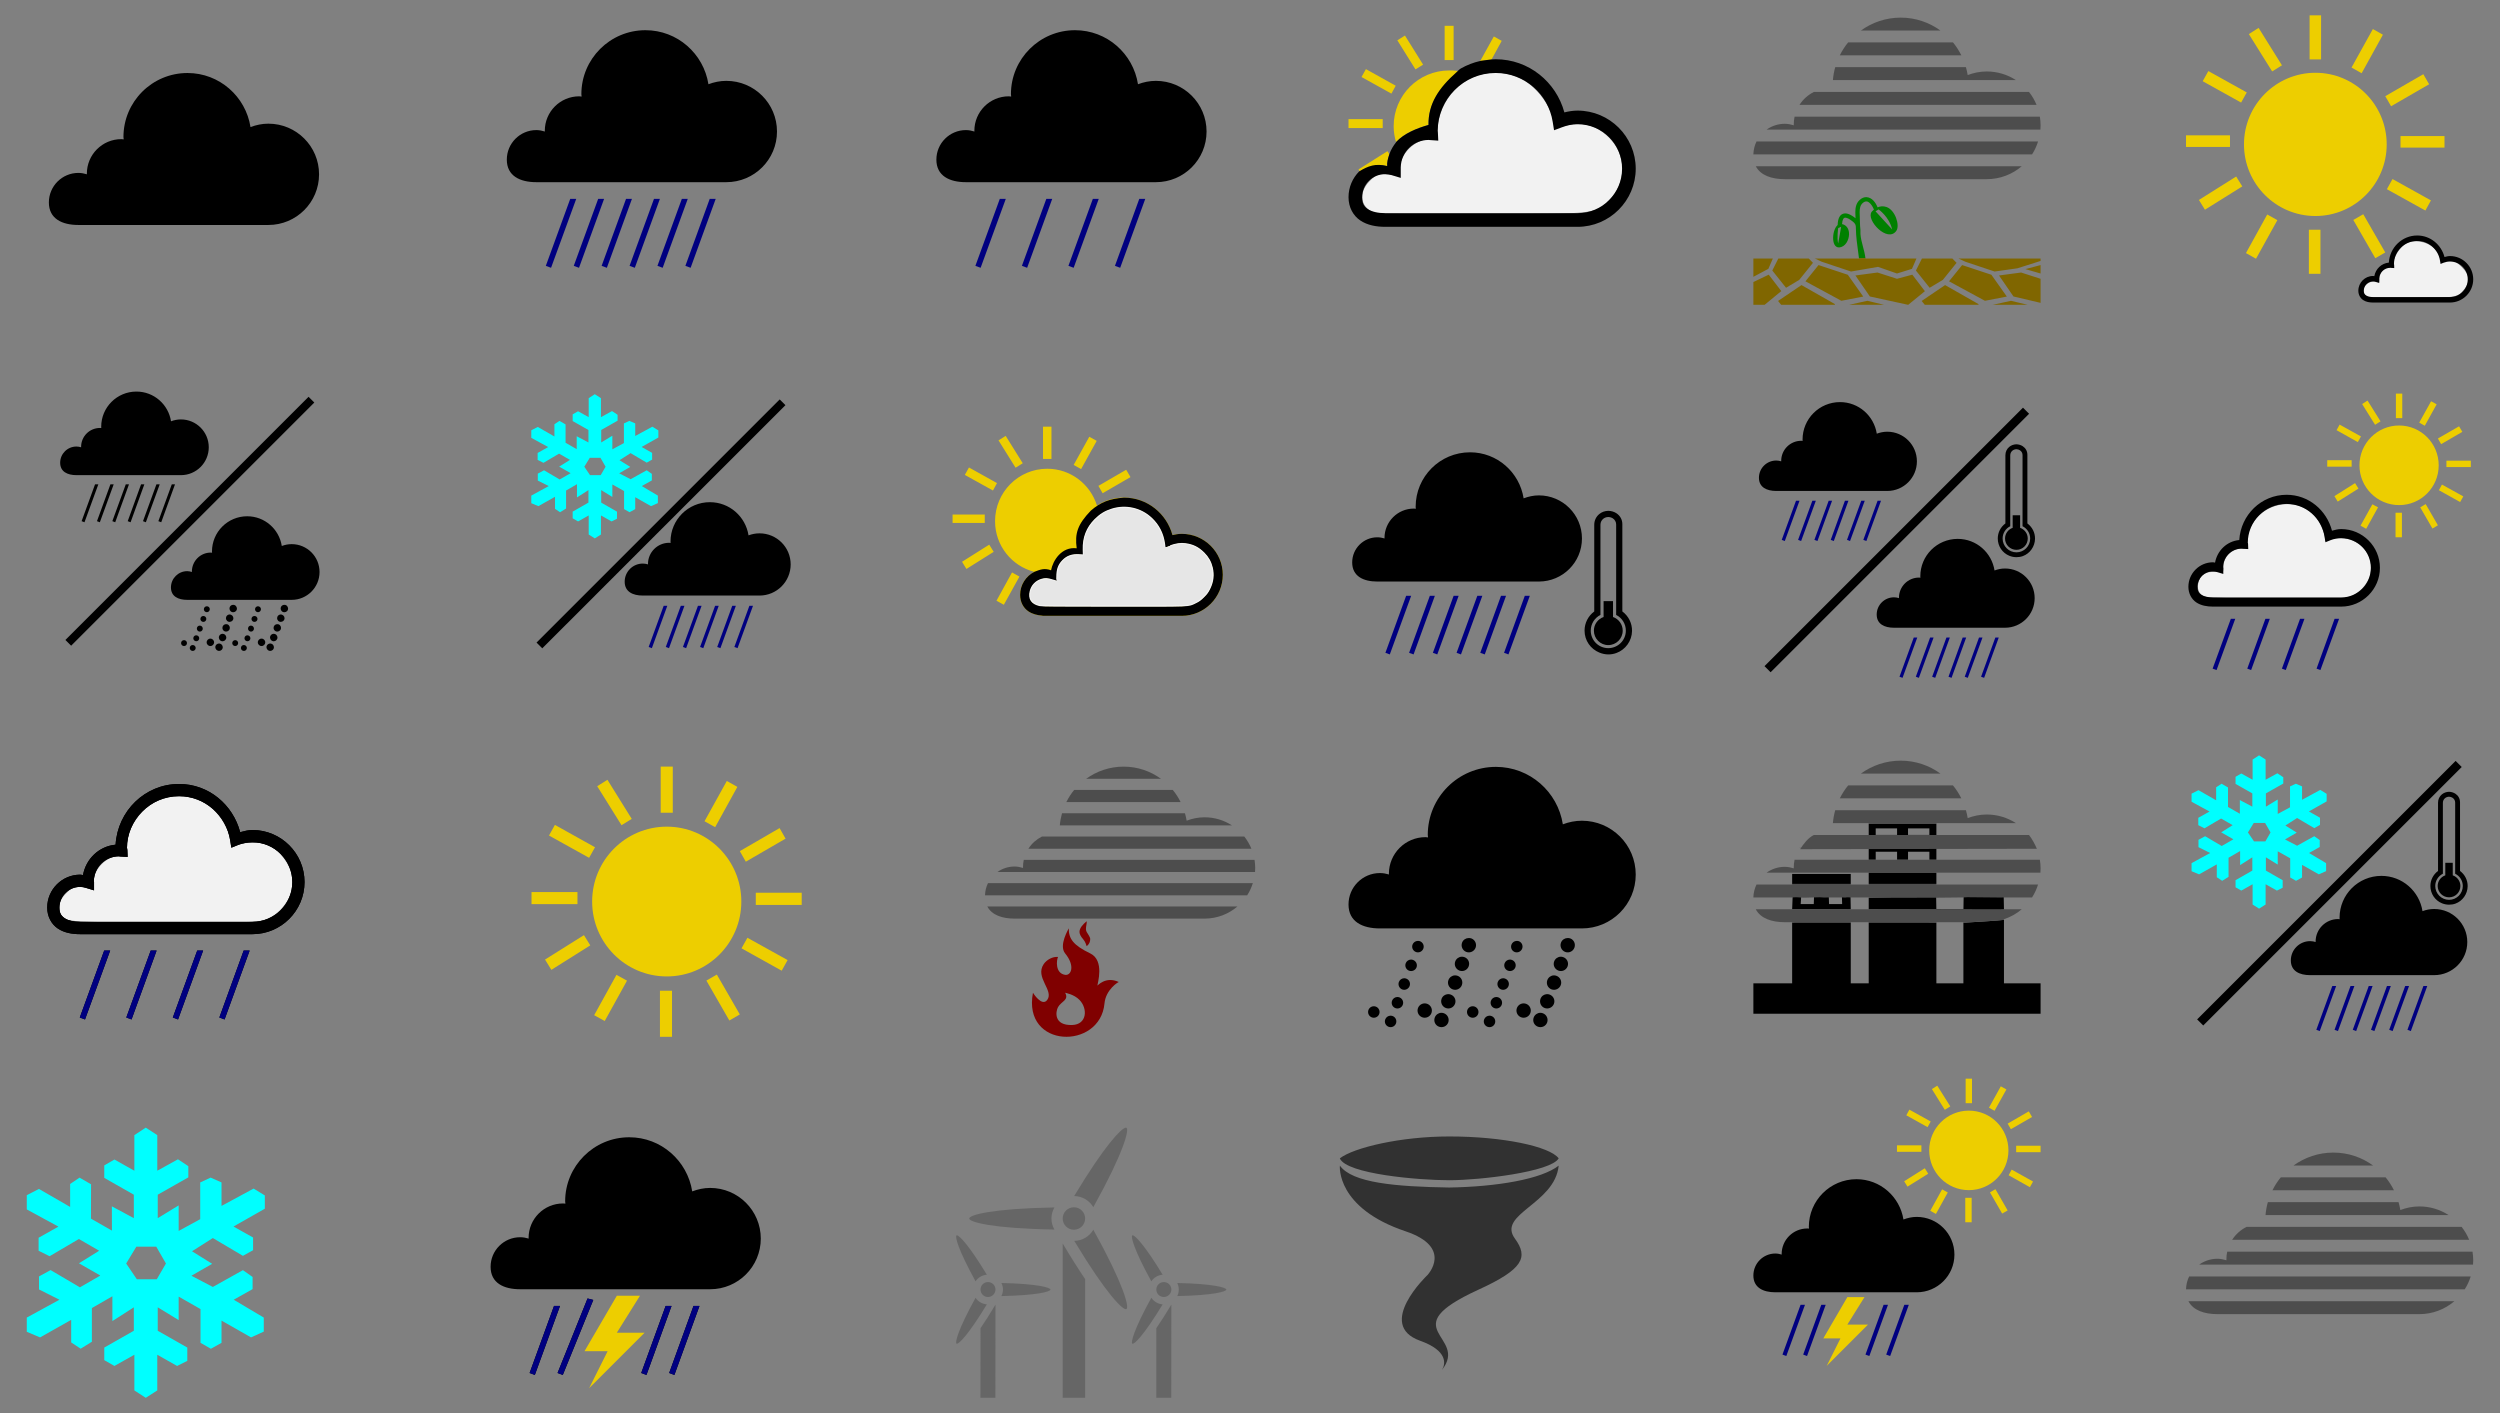 <?xml version="1.0" encoding="UTF-8" standalone="no"?>
<svg
   version="1.1"
   id="Layer_1"
   x="0px"
   y="0px"
   viewBox="0 0 2616.05 1478.745"
   enable-background="new 0 0 2616.05 1478.745"
   xml:space="preserve"
   sodipodi:docname="1543865993colour.svg"
   inkscape:version="1.2.2 (b0a8486, 2022-12-01)"
   xmlns:inkscape="http://www.inkscape.org/namespaces/inkscape"
   xmlns:sodipodi="http://sodipodi.sourceforge.net/DTD/sodipodi-0.dtd"
   xmlns="http://www.w3.org/2000/svg"
   xmlns:svg="http://www.w3.org/2000/svg"><rect x="0" y="0" width="2616.05" height="1478.745" fill="#808080" stroke="none"/><defs
   id="defs211" /><sodipodi:namedview
   id="namedview209"
   pagecolor="#ffffff"
   bordercolor="#000000"
   borderopacity="0.25"
   inkscape:showpageshadow="2"
   inkscape:pageopacity="0.0"
   inkscape:pagecheckerboard="0"
   inkscape:deskcolor="#d1d1d1"
   showgrid="false"
   inkscape:zoom="0.22"
   inkscape:cx="1354.5455"
   inkscape:cy="706.81818"
   inkscape:window-width="1652"
   inkscape:window-height="1099"
   inkscape:window-x="0"
   inkscape:window-y="25"
   inkscape:window-maximized="0"
   inkscape:current-layer="Layer_1" />
<g
   id="g10024"><path
     id="path9641"
     style="fill:#edce00;fill-opacity:1"
     d="m 1511.701,26.971 v 35.877 h 9.393 V 26.971 Z m -41.516,10.234 -7.982,4.979 18.973,30.432 7.984,-4.98 z m 92.984,0.941 -14.295,25.818 11.702,-1.342 10.858,-19.875 z m -133.84,34.186 -4.602,8.266 31.277,17.377 4.508,-8.266 z m 87.064,1.408 c -32.083,0 -58.039,26.133 -58.039,58.326 0,5.783 0.9,11.361 2.482,16.621 8.502,-9.214 21.97,-14.56 33.961,-17.963 -0.319,-21.358 10.178,-36.692 27.326,-52.375 l 4.882,-3.927 -1.98,-0.2 c 1.575,0.361 -1.528,-0.24 -1.572,-0.21 -2.546,-0.358 -4.418,-0.272 -7.061,-0.272 z m -105.283,50.906 v 9.391 h 35.783 v -9.391 z m 40.76,33.531 -30.24,19.064 1.033,1.691 c -0.137,0.134 -0.256,0.286 -0.391,0.422 12.503,-5.021 16.993,-8.579 29.305,-5.598 -0.264,-4.563 1.037,-8.891 2.346,-12.51 z"
     sodipodi:nodetypes="ccccccccccccccccccccssccccccscccccccccccc" /><path
     style="fill:#f2f2f2;fill-opacity:1;stroke:#f2f2f2;stroke-width:4.061;stroke-dasharray:none;stroke-opacity:1"
     d="m 1440.805,221.187 c -14.888,-3.805 -17.799,-18.638 -5.978,-30.459 6.886,-6.886 8.287,-7.304 19.487,-5.818 l 12.068,1.601 0.01,-8 c 0.018,-16.109 15.077,-31.141 31.195,-31.141 6.779,0 7.146,-0.57 8.438,-13.086 4.567,-44.253 48.95,-69.514 86.361,-49.152 16.811,9.149 31.824,31.746 32.22,48.493 0.069,2.911 1.355,4.044 3.608,3.18 21.91,-8.408 36.987,-6.551 51.7,6.368 19.392,17.027 21.038,45.173 3.713,63.485 -14.601,15.432 -10.71,14.97 -129.554,15.391 -59.617,0.212 -110.588,-0.176 -113.267,-0.86 z"
     id="path2706" /><path
     id="path158"
     d="m 1558.842,62.397 -9.061,1.21 -0.795,0.179 c -7.257,1.612 -14.1,4.329 -20.396,7.891 -1.73,1.046 -3.28,2.828 -4.473,3.897 -18.512,16.42 -29.651,32.851 -29.318,55.152 -11.991,3.403 -25.459,8.749 -33.961,17.963 0.019,0.063 0.032,0.129 0.051,0.191 -2.939,3.71 -5.412,7.802 -7.027,12.354 l -0.153,0.521 c -1.479,4.452 -2.536,8.776 -2.131,12.004 -12.311,-2.981 -19.787,-0.17 -29.305,5.598 -6.903,6.971 -11.162,16.494 -11.162,27.002 0,10.58 4.896,19.353 12.303,24.324 7.407,4.973 16.65,6.67 26.203,6.67 h 61.518 9.391 27.424 53.631 49.215 c 33.508,0 60.859,-27.343 60.859,-60.861 0,-33.517 -27.345,-60.766 -60.859,-60.766 -4.828,0 -9.389,0.793 -13.81,1.879 -8.611,-31.88 -37.299,-55.602 -71.846,-55.602 -1.499,0 -2.937,0.101 -4.416,0.188 z m -98.004,86.291 c -0.396,-1.315 -0.748,-2.649 -1.055,-4.002 0.306,1.353 0.659,2.687 1.055,4.002 z m -1.055,-4.002 c -0.307,-1.353 -0.568,-2.726 -0.779,-4.113 0.211,1.388 0.473,2.759 0.779,4.113 z m -0.779,-4.113 c -0.211,-1.387 -0.373,-2.791 -0.482,-4.209 0.108,1.418 0.272,2.822 0.482,4.209 z m 106.137,-64.199 c 30.318,0 55.056,22.172 59.641,51.186 l 1.404,8.734 8.264,-3.1 c 5.213,-1.976 10.637,-3.195 16.346,-3.195 25.787,0 46.584,20.707 46.584,46.49 0,25.784 -20.8,46.584 -46.584,46.584 h -49.215 -53.629 -98.334 c -7.743,0 -14.298,-1.592 -18.221,-4.225 -3.923,-2.632 -6.01,-5.777 -6.01,-12.492 0,-13.414 10.805,-24.137 24.23,-24.137 2.225,0 4.465,0.384 6.951,1.127 l 9.205,2.816 v -9.674 c 0,-0.866 0.02,-1.376 0,-1.502 0.4,-15.934 13.26,-28.553 29.303,-28.553 -0.234,0 0.355,0.076 1.973,0.188 l 7.982,0.564 -0.377,-7.982 c -0.087,-1.955 -0.188,-2.616 -0.188,-2.16 10e-4,-33.592 27.055,-60.67 60.674,-60.67 z m -99.752,27.842 c -0.022,0.041 -0.044,0.082 -0.066,0.123 0.022,-0.041 0.044,-0.082 0.066,-0.123 z"
     sodipodi:nodetypes="ccccccccccccscsccccssscscccccccccccscccsssccscssccsccccccsccc" /></g>


<path
   d="M2441.694,1206.083c-15.576,0-29.976,5.051-41.697,13.527h83.211C2471.551,1211.134,2457.235,1206.083,2441.694,1206.083z   M2386.661,1232.004c-3.41,4.133-6.318,8.69-8.735,13.527h127.163c-2.421-4.851-5.32-9.379-8.73-13.527H2386.661z   M2373.137,1257.925c-1.234,4.361-2.064,8.87-2.442,13.526h191.5c-8.811-5.698-19.246-9.018-30.522-9.018  c-7.032,0-13.729,1.413-19.909,3.757c-0.452-2.849-1.111-5.536-1.879-8.266H2373.137z M2350.781,1283.851  c-6.136,3.115-11.344,7.753-15.027,13.522h248.043c-2.007-4.885-4.659-9.436-7.888-13.522H2350.781z M2330.59,1309.772  c-0.578,2.64-0.849,5.45-0.849,8.266c0,0.257,0.097,0.49,0.097,0.747c-3.03-0.904-6.176-1.593-9.486-1.593  c-7.103,0-13.695,2.278-19.065,6.102h286.55c0.116-1.498,0.188-2.977,0.188-4.509c0-3.077-0.281-6.069-0.752-9.013H2330.59  L2330.59,1309.772z M2290.767,1335.693c-2,4.104-3.163,8.68-3.286,13.522h291.622c2.683-4.162,4.773-8.704,6.292-13.522H2290.767  L2290.767,1335.693z M2290.015,1361.614c4.992,9.598,16.713,13.527,30.337,13.527h211.319c13.981,0,26.779-5.103,36.63-13.527  H2290.015z"
   id="path164"
   style="fill:#4d4d4d" />




<path
   d="M1565.327,802.474c-39.356,0-71.282,31.857-71.282,71.195c0,0.885,0.24,1.736,0.281,2.626  c-0.888-0.057-1.743-0.281-2.633-0.281c-21.17,0-38.319,17.146-38.319,38.32c0,0.262,0.097,0.49,0.097,0.752  c-3.03-0.908-6.176-1.503-9.486-1.503c-18.161,0-32.872,14.73-32.872,32.875c0,18.159,14.711,25.074,32.872,25.074h211.32  c31.128,0,56.351-25.222,56.351-56.351c0-31.139-25.219-56.351-56.351-56.351c-7.033,0-13.73,1.413-19.912,3.757  c-5.377-34.03-34.55-60.108-70.067-60.108V802.474z M1536.59,981.577c-2.926,0.148-5.603,1.964-6.672,4.885  c-1.42,3.9,0.613,8.252,4.509,9.674c3.9,1.427,8.25-0.609,9.677-4.509c1.423-3.895-0.61-8.247-4.508-9.674  C1538.621,981.601,1537.565,981.535,1536.59,981.577z M1640.09,981.577c-2.924,0.148-5.601,1.964-6.668,4.885  c-1.427,3.9,0.61,8.252,4.507,9.674c3.894,1.427,8.157-0.609,9.577-4.509c1.423-3.895-0.516-8.247-4.411-9.674  C1642.118,981.601,1641.064,981.535,1640.09,981.577z M1483.428,984.583c-2.339,0.119-4.5,1.612-5.353,3.948  c-1.139,3.115,0.549,6.563,3.666,7.7c3.118,1.137,6.562-0.542,7.699-3.662c1.138-3.115-0.543-6.564-3.66-7.7  C1484.999,984.583,1484.209,984.545,1483.428,984.583z M1586.932,984.583c-2.34,0.119-4.503,1.612-5.354,3.948  c-1.139,3.115,0.452,6.563,3.566,7.7c3.12,1.137,6.566-0.542,7.705-3.662c1.138-3.115-0.455-6.564-3.572-7.7  C1588.499,984.583,1587.706,984.545,1586.932,984.583z M1529.453,1001.116c-2.926,0.147-5.603,2.055-6.672,4.98  c-1.42,3.895,0.614,8.152,4.509,9.579c3.9,1.422,8.156-0.614,9.582-4.509c1.421-3.9-0.516-8.157-4.414-9.579  C1531.483,1001.23,1530.426,1001.068,1529.453,1001.116z M1632.949,1001.116c-2.92,0.147-5.597,2.055-6.666,4.98  c-1.426,3.895,0.611,8.152,4.509,9.579c3.894,1.422,8.156-0.614,9.577-4.509c1.423-3.9-0.608-8.157-4.508-9.579  C1634.889,1001.23,1633.926,1001.068,1632.949,1001.116z M1476.294,1004.122c-2.342,0.114-4.503,1.608-5.357,3.948  c-1.139,3.111,0.455,6.559,3.572,7.696c3.116,1.141,6.656-0.452,7.795-3.562c1.135-3.12-0.546-6.568-3.662-7.705  C1477.861,1004.212,1477.072,1004.083,1476.294,1004.122z M1579.793,1004.122c-2.339,0.114-4.502,1.608-5.353,3.948  c-1.139,3.111,0.452,6.559,3.566,7.696c3.12,1.141,6.566-0.452,7.705-3.562c1.138-3.12-0.455-6.568-3.572-7.705  C1581.361,1004.212,1580.568,1004.083,1579.793,1004.122z M1522.315,1020.649c-2.926,0.147-5.603,2.055-6.672,4.98  c-1.42,3.895,0.613,8.252,4.509,9.674c3.9,1.427,8.156-0.613,9.583-4.509c1.421-3.895-0.517-8.247-4.415-9.669  C1524.345,1020.763,1523.288,1020.602,1522.315,1020.649z M1625.815,1020.649c-2.924,0.147-5.6,2.055-6.669,4.98  c-1.426,3.895,0.517,8.252,4.415,9.674c3.894,1.427,8.25-0.613,9.671-4.509c1.423-3.895-0.608-8.247-4.508-9.669  C1627.752,1020.763,1626.788,1020.602,1625.815,1020.649z M1469.153,1023.655c-2.339,0.119-4.5,1.608-5.353,3.948  c-1.139,3.115,0.455,6.659,3.572,7.795c3.117,1.137,6.56-0.547,7.699-3.662c1.142-3.12-0.449-6.563-3.567-7.705  C1470.723,1023.75,1469.934,1023.617,1469.153,1023.655z M1572.655,1023.655c-2.339,0.119-4.502,1.608-5.353,3.948  c-1.139,3.115,0.452,6.659,3.566,7.795c3.12,1.137,6.566-0.547,7.705-3.662c1.138-3.12-0.455-6.563-3.572-7.705  C1574.222,1023.75,1573.43,1023.617,1572.655,1023.655z M1515.177,1040.278c-2.926,0.147-5.603,1.964-6.672,4.889  c-1.421,3.895,0.614,8.247,4.509,9.669c3.9,1.427,8.156-0.609,9.582-4.509c1.421-3.896-0.613-8.157-4.509-9.574  C1517.114,1040.392,1516.151,1040.23,1515.177,1040.278z M1618.673,1040.278c-2.92,0.147-5.597,1.964-6.666,4.889  c-1.426,3.895,0.517,8.247,4.411,9.669c3.898,1.427,8.253-0.609,9.674-4.509c1.423-3.896-0.608-8.157-4.508-9.574  C1620.614,1040.392,1619.651,1040.23,1618.673,1040.278z M1462.018,1043.284c-2.343,0.119-4.503,1.607-5.357,3.948  c-1.139,3.115,0.454,6.563,3.572,7.7c3.116,1.137,6.56-0.452,7.698-3.572c1.143-3.115-0.448-6.559-3.566-7.696  C1463.585,1043.379,1462.796,1043.251,1462.018,1043.284z M1565.517,1043.284c-2.339,0.119-4.502,1.607-5.353,3.948  c-1.139,3.115,0.452,6.563,3.566,7.7c3.12,1.137,6.566-0.452,7.705-3.572c1.138-3.115-0.455-6.559-3.572-7.696  C1567.084,1043.379,1566.292,1043.251,1565.517,1043.284z M1490.848,1049.952c-4.146,0-7.513,3.367-7.513,7.515  c0,4.152,3.367,7.515,7.513,7.515c4.153,0,7.514-3.362,7.514-7.515C1498.361,1053.319,1495.001,1049.952,1490.848,1049.952z   M1594.351,1049.952c-4.151,0-7.514,3.367-7.514,7.515c0,4.152,3.363,7.515,7.514,7.515c4.146,0,7.514-3.362,7.514-7.515  C1601.865,1053.319,1598.498,1049.952,1594.351,1049.952z M1437.599,1052.958c-3.32,0-6.01,2.697-6.01,6.012  c0,3.324,2.691,6.012,6.01,6.012c3.32,0,6.011-2.687,6.011-6.012C1443.61,1055.655,1440.919,1052.958,1437.599,1052.958z   M1541.098,1052.958c-3.319,0-6.011,2.697-6.011,6.012c0,3.324,2.692,6.012,6.011,6.012c3.323,0,6.012-2.687,6.012-6.012  C1547.11,1055.655,1544.421,1052.958,1541.098,1052.958z M1508.039,1059.816c-2.924,0.148-5.6,2.055-6.668,4.98  c-1.421,3.895,0.516,8.157,4.414,9.574c3.898,1.427,8.253-0.514,9.677-4.409c1.421-3.9-0.614-8.252-4.508-9.674  C1509.978,1059.93,1509.013,1059.769,1508.039,1059.816z M1611.541,1059.816c-2.926,0.148-5.603,2.055-6.668,4.98  c-1.423,3.895,0.516,8.157,4.414,9.574c3.895,1.427,8.251-0.514,9.67-4.409c1.427-3.9-0.61-8.252-4.507-9.674  C1613.475,1059.93,1612.515,1059.769,1611.541,1059.816z M1454.88,1062.822c-2.337,0.114-4.499,1.608-5.354,3.943  c-1.138,3.115,0.455,6.563,3.572,7.705c3.114,1.137,6.56-0.457,7.699-3.572c1.139-3.12-0.452-6.563-3.566-7.7  C1456.448,1062.912,1455.66,1062.784,1454.88,1062.822z M1558.38,1062.822c-2.337,0.114-4.496,1.608-5.351,3.943  c-1.142,3.115,0.45,6.563,3.566,7.705c3.12,1.137,6.563-0.457,7.705-3.572c1.139-3.12-0.455-6.563-3.572-7.7  C1559.95,1062.912,1559.161,1062.784,1558.38,1062.822z"
   id="path174" />
<g
   id="g10019"><path
     id="path3993"
     style="fill:#000000"
     d="m 2078.957,852.314 c 2.82,0 5.587,0.208 8.289,0.607 -2.702,-0.4 -5.469,-0.607 -8.289,-0.607 z m -114.592,9.52 -8.912,0.078 v 11.814 l -1.942,4.588 -5.884,1.477 78.404,-6.022 0.43,-0.043 h -0.195 v -11.893 z m -1.588,5.033 h 22.354 v 6.859 h -22.354 z m 33.812,0 h 22.352 v 6.859 h -22.352 z m -102.918,9.463 c -1.402,0.958 -2.736,2.007 -3.996,3.135 1.259,-1.128 2.595,-2.177 3.996,-3.135 z m -3.996,3.135 c -1.26,1.128 -2.442,2.339 -3.541,3.625 1.099,-1.286 2.282,-2.497 3.541,-3.625 z m -3.541,3.625 c -0.068,0.079 -0.128,0.164 -0.195,0.244 0.067,-0.08 0.128,-0.165 0.195,-0.244 z m -3.033,4.08 c -0.019,0.029 -0.044,0.054 -0.062,0.084 h 72.414 v 12.375 h 7.324 v -8.338 h 22.354 v 8.338 h 11.459 v -8.338 h 22.352 v 8.338 h 7.324 v -12.375 c 0.027,-0.082 -74.607,-0.201 -143.165,-0.084 z m 72.352,26.385 v 11.438 h 70.812 v -11.438 z m -80.113,0.932 v 10.506 h 61.33 v -10.506 z m 0.574,22.39 -0.574,14.511 216.836,0.461 c 0,0 6.544,-0.216 11.004,-0.354 h -6.189 l -0.287,-13.149 -41.88,-1.783 -0.287,17.222 h -28.27 l -0.287,-17.263 -70.526,3.051 v 11.918 h -18.785 l -0.287,-14.813 -9.016,-0.012 0.287,9.379 h -13.713 l -0.287,-8.827 -15.393,-0.023 -0.287,8.851 h -13.711 l 0.574,-8.584 z m -36.455,17.929 c 0.013,0.016 0.026,0.031 0.039,0.047 -0.013,-0.016 -0.026,-0.031 -0.039,-0.047 z m 257.531,7.773 c -4.821,0.452 -9.812,0.977 -14.762,1.205 l -26.363,1.723 -1.328,-0.006 v 63.473 h -28.27 v -63.615 l -16.645,-0.084 h -54.168 v 63.699 h -18.785 V 965.273 H 1878.83 l -3.49,0.125 v 63.574 h -40.574 v 31.842 h 300.545 v -31.842 h -38.32 z"
     sodipodi:nodetypes="cccccccccccccccccccccccccccccccccccccccccccccccccccccccccccccccccccccccccccccccccccccccccccccccccccccccc" /><path
     id="path176"
     style="fill:#4d4d4d"
     d="m 1988.978,795.963 c -15.576,0 -29.982,5.045 -41.701,13.521 h 83.215 c -11.657,-8.476 -25.973,-13.521 -41.512,-13.521 z m -55.035,25.922 c -3.41,4.128 -6.316,8.684 -8.732,13.521 h 127.166 c -2.423,-4.851 -5.323,-9.378 -8.738,-13.521 z m -13.524,25.922 c -1.233,4.361 -2.066,8.864 -2.441,13.52 h 37.475 v 0.586 l 8.912,-0.078 h 61.9 v -0.508 h 83.217 c -8.813,-5.698 -19.244,-9.012 -30.525,-9.012 -7.03,0 -13.725,1.412 -19.908,3.752 -0.449,-2.844 -1.108,-5.535 -1.879,-8.26 h -136.748 z m -22.354,25.92 c -6.103,3.104 -10.711,9.148 -14.391,14.877 l 247.75,-0.424 c -1.98,-4.695 -5.119,-10.511 -8.234,-14.453 h -96.731 l -0.43,0.043 h -81.558 l -0.139,-0.043 z m 57.387,25.902 v 0.018 h -77.578 c -0.575,2.644 -0.846,5.451 -0.846,8.266 0,0.257 0.094,0.485 0.094,0.752 -3.03,-0.908 -6.17,-1.598 -9.484,-1.598 -7.102,0 -13.692,2.278 -19.066,6.107 h 106.881 v 0.381 h 70.812 v -0.381 h 108.853 c 0.116,-1.503 0.19,-2.978 0.19,-4.51 0,-3.082 -0.277,-6.074 -0.752,-9.018 h -108.291 v -0.018 h -7.324 v 0.018 h -22.352 v -0.018 h -11.459 v 0.018 h -22.354 v -0.018 z m -80.113,25.363 v 0.576 h -37.287 c -2.002,4.105 -3.169,8.685 -3.289,13.527 h 40.574 l 4.302,-0.212 4.622,0.298 3.441,0.197 10.27,-0.287 6.309,-0.177 4.782,0.31 4.875,-0.133 h 13.713 l 3.155,0.155 2.133,-0.275 3.728,0.12 h 18.785 v 0.48 l 71.386,-0.183 1.434,-0.01 26.262,-0.287 4.302,-0.235 34.997,0.349 3.155,-0.11 h 29.398 c 2.683,-4.162 4.772,-8.704 6.291,-13.527 h -106.412 v -0.576 h -70.812 v 0.576 h -18.783 v -0.576 z m 0,26.395 v 0.107 h -38.039 c 4.99,9.598 16.714,13.521 30.338,13.521 h 7.701 v 0.383 l 3.49,-0.125 h 57.84 v -0.258 h 18.785 v 0.258 h 54.168 l 16.645,0.084 v -0.342 h 28.27 V 965.5 l 1.328,0.006 26.363,-1.723 c 4.95,-0.228 9.941,-0.754 14.762,-1.205 v -0.658 c 6.863,-2.331 13.207,-5.822 18.598,-10.426 h -12.408 c -4.46,0.137 -11.004,0.354 -11.004,0.354 z"
     sodipodi:nodetypes="sccsscccccccccccccsccccccccccccccccscsccccccsccccccccccccccccccccccccccccccccccccccccccccccccscccccccccccccccccccc" /></g>

<path
   d="M1516.527,1189.21c-51.054,0-99.95,11.691-114.512,22.906c6.851,16.483,82.704,22.903,114.512,22.903  c31.806,0,106.381-8.661,114.512-22.903C1621.598,1199.619,1572.764,1189.21,1516.527,1189.21z M1402.089,1219.747  c-0.12,0.48-4.058,44.282,68.707,68.71c50.42,16.915,22.902,45.804,22.902,45.804s-54.749,51.914-7.708,68.708  c29.466,10.485,26.676,24.718,22.902,30.537c28.581-35.961-52.768-42.349,38.244-83.977c46.699-21.386,52.488-33.823,38.097-53.438  c-18.851-25.771,41.821-36.102,45.806-76.344c-18.003,14.142-64.364,22.069-114.512,22.903  C1460.044,1241.73,1415.005,1237.799,1402.089,1219.747z"
   id="path180"
   style="fill:#313131;fill-opacity:1" />
<path
   d="M280.84,129.409c-6.615,0-12.886,1.367-18.703,3.575c-5.053-32.01-32.536-56.584-65.946-56.584  c-37.023,0-67.012,29.99-67.012,66.995c0,0.837,0.23,1.616,0.265,2.448c-0.837-0.054-1.635-0.241-2.472-0.241  c-19.918,0-36.071,16.151-36.071,36.068c0,0.249,0.076,0.476,0.076,0.724c-2.848-0.856-5.798-1.464-8.914-1.464  c-17.085,0-30.921,13.855-30.921,30.923c0,17.084,13.836,23.565,30.921,23.565H280.84c29.286,0,53.028-23.719,53.028-53.005  S310.129,129.409,280.84,129.409z"
   id="path182" />


<g
   id="g10054"><path
     d="M142.739,409.744c-20.361,0-36.842,16.488-36.842,36.842c0,0.458,0.066,0.863,0.089,1.325  c-0.46-0.031-0.867-0.088-1.326-0.088c-10.956,0-19.791,8.835-19.791,19.79v0.441c-1.568-0.469-3.145-0.794-4.86-0.794  c-9.398,0-17.052,7.575-17.052,16.963c0,9.396,7.654,12.987,17.052,12.987h109.291c16.106,0,29.156-13.045,29.156-29.155  c0-16.108-13.051-29.155-29.156-29.155c-3.638,0-7.139,0.729-10.336,1.944C176.183,423.238,161.113,409.744,142.739,409.744  L142.739,409.744z M322.888,415.22L68.437,669.672l6.007,6.007l254.451-254.454l-6.005-6.007L322.888,415.22z M99.445,506.841  L85.4,545.362l3.004,1.149l14.49-39.67H99.445z M115.528,506.841l-14.047,38.521l3.002,1.149l14.488-39.67H115.528z   M131.605,506.841l-14.047,38.521l3.006,1.149l14.402-39.67H131.605z M147.599,506.841l-13.958,38.521l3,1.149l14.402-39.67H147.599  z M163.679,506.841l-14.051,38.521l3.006,1.149l14.491-39.67H163.679z M179.756,506.841l-14.045,38.521l3.001,1.149l14.404-39.67  H179.756z M258.656,540.235c-20.361,0-36.842,16.491-36.842,36.845c0,0.459,0.066,0.862,0.089,1.322  c-0.461-0.03-0.868-0.174-1.325-0.174c-10.956,0-19.792,8.924-19.792,19.88v0.439c-1.568-0.47-3.145-0.88-4.862-0.88  c-9.396,0-17.05,7.665-17.05,17.052c0,9.395,7.654,12.987,17.05,12.987h109.294c16.101,0,29.155-13.051,29.155-29.159  c0-16.104-13.049-29.153-29.155-29.153c-3.642,0-7.141,0.729-10.341,1.94C292.098,553.733,277.028,540.235,258.656,540.235z   M243.813,632.918c-1.512,0.071-2.896,0.961-3.445,2.471c-0.736,2.019,0.278,4.3,2.294,5.039c2.018,0.735,4.299-0.282,5.039-2.3  c0.735-2.015-0.371-4.299-2.386-5.033C244.81,632.91,244.315,632.893,243.813,632.918z M297.352,632.918  c-1.51,0.071-2.891,0.961-3.444,2.471c-0.737,2.019,0.282,4.3,2.297,5.039c2.015,0.735,4.298-0.282,5.033-2.3  c0.737-2.015-0.367-4.299-2.383-5.033C298.349,632.91,297.858,632.893,297.352,632.918z M216.337,634.42  c-1.213,0.058-2.389,0.823-2.827,2.032c-0.591,1.612,0.243,3.386,1.852,3.976c1.615,0.589,3.388-0.243,3.975-1.856  c0.592-1.611-0.151-3.388-1.764-3.977C217.17,634.447,216.739,634.398,216.337,634.42z M269.877,634.42  c-1.214,0.058-2.385,0.823-2.828,2.032c-0.591,1.612,0.242,3.386,1.856,3.976c1.612,0.589,3.385-0.243,3.976-1.856  c0.585-1.611-0.244-3.388-1.856-3.977C270.623,634.447,270.28,634.398,269.877,634.42z M240.1,642.991  c-1.51,0.074-2.891,1.049-3.442,2.559c-0.737,2.019,0.282,4.213,2.297,4.948c2.016,0.737,4.299-0.278,5.033-2.294  c0.736-2.015-0.367-4.213-2.383-4.949C241.098,643.07,240.605,642.963,240.1,642.991z M293.644,642.991  c-1.512,0.074-2.895,1.049-3.446,2.559c-0.734,2.019,0.279,4.213,2.297,4.948c2.017,0.737,4.296-0.278,5.037-2.294  c0.734-2.015-0.37-4.213-2.385-4.949C294.641,643.07,294.147,642.963,293.644,642.991z M212.625,644.578  c-1.214,0.063-2.297,0.823-2.738,2.032c-0.591,1.616,0.244,3.388,1.855,3.979c1.614,0.589,3.385-0.243,3.974-1.857  c0.594-1.611-0.243-3.389-1.853-3.974C213.457,644.608,213.028,644.559,212.625,644.578z M266.166,644.578  c-1.21,0.063-2.385,0.823-2.826,2.032c-0.592,1.616,0.243,3.388,1.855,3.979c1.614,0.589,3.473-0.243,4.065-1.857  c0.586-1.611-0.244-3.389-1.859-3.974C267.001,644.608,266.571,644.559,266.166,644.578z M236.393,653.15  c-1.514,0.078-2.897,1.05-3.447,2.563c-0.733,2.016,0.28,4.21,2.299,4.947c2.015,0.736,4.295-0.282,5.036-2.297  c0.733-2.018-0.282-4.301-2.297-5.038C237.478,653.14,236.894,653.123,236.393,653.15z M289.934,653.15  c-1.514,0.078-2.894,1.05-3.449,2.563c-0.734,2.016,0.284,4.21,2.3,4.947c2.016,0.736,4.299-0.282,5.037-2.297  c0.734-2.018-0.282-4.301-2.299-5.038C291.015,653.14,290.436,653.123,289.934,653.15z M208.915,654.653  c-1.212,0.058-2.297,0.823-2.74,2.032c-0.591,1.612,0.244,3.474,1.852,4.06c1.616,0.592,3.389-0.243,3.98-1.852  c0.589-1.615-0.244-3.474-1.859-4.063C209.749,654.68,209.318,654.63,208.915,654.653z M262.453,654.653  c-1.211,0.058-2.294,0.823-2.736,2.032c-0.591,1.612,0.244,3.474,1.856,4.06c1.611,0.592,3.385-0.239,3.975-1.852  c0.591-1.615-0.245-3.474-1.855-4.063C263.286,654.68,262.859,654.63,262.453,654.653z M232.682,663.22  c-1.512,0.077-2.893,1.051-3.448,2.564c-0.735,2.018,0.37,4.297,2.388,5.038c2.015,0.734,4.21-0.371,4.949-2.386  c0.734-2.014-0.282-4.213-2.297-4.946C233.764,663.303,233.185,663.195,232.682,663.22L232.682,663.22z M286.223,663.22  c-1.512,0.077-2.898,1.051-3.446,2.564c-0.733,2.018,0.37,4.297,2.385,5.038c2.016,0.734,4.208-0.371,4.948-2.386  c0.735-2.014-0.281-4.213-2.297-4.946C287.307,663.303,286.726,663.195,286.223,663.22L286.223,663.22z M205.202,664.813  c-1.212,0.057-2.295,0.823-2.736,2.032c-0.591,1.612,0.243,3.385,1.855,3.976c1.612,0.589,3.385-0.244,3.976-1.856  c0.59-1.611-0.246-3.388-1.855-3.979C206.035,664.842,205.607,664.792,205.202,664.813z M258.745,664.813  c-1.211,0.057-2.297,0.823-2.738,2.032c-0.591,1.612,0.241,3.385,1.855,3.976c1.612,0.589,3.385-0.244,3.975-1.856  c0.589-1.611-0.241-3.388-1.855-3.979C259.579,664.842,259.148,664.792,258.745,664.813z M220.136,668.259  c-2.149,0-3.888,1.739-3.888,3.885c0,2.147,1.74,3.891,3.888,3.891c2.145,0,3.887-1.743,3.887-3.891  C224.023,669.999,222.281,668.259,220.136,668.259z M273.676,668.259c-2.147,0-3.888,1.739-3.888,3.885  c0,2.147,1.741,3.891,3.888,3.891c2.149,0,3.888-1.743,3.888-3.891C277.564,669.999,275.825,668.259,273.676,668.259z   M192.571,669.849c-1.721,0-3.094,1.373-3.094,3.093c0,1.717,1.373,3.093,3.094,3.093c1.717,0,3.091-1.376,3.091-3.093  C195.662,671.222,194.287,669.849,192.571,669.849z M246.112,669.849c-1.718,0-3.094,1.373-3.094,3.093  c0,1.717,1.376,3.093,3.094,3.093c1.716,0,3.091-1.376,3.091-3.093C249.203,671.222,247.828,669.849,246.112,669.849z   M229.06,673.384c-1.515,0.074-2.984,1.049-3.535,2.559c-0.734,2.018,0.37,4.213,2.385,4.949c2.015,0.736,4.208-0.28,4.949-2.295  c0.734-2.017-0.282-4.214-2.297-4.949C230.055,673.464,229.562,673.356,229.06,673.384z M282.6,673.384  c-1.516,0.074-2.982,1.049-3.534,2.559c-0.737,2.018,0.367,4.213,2.385,4.949c2.015,0.736,4.21-0.28,4.948-2.295  c0.735-2.017-0.282-4.214-2.297-4.949C283.594,673.464,283.102,673.356,282.6,673.384z M201.493,674.971  c-1.208,0.063-2.296,0.822-2.738,2.032c-0.591,1.615,0.244,3.388,1.855,3.977c1.612,0.589,3.385-0.241,3.977-1.857  c0.586-1.61-0.244-3.388-1.857-3.972C202.328,675.001,201.897,674.951,201.493,674.971z M255.034,674.971  c-1.212,0.063-2.296,0.822-2.738,2.032c-0.591,1.615,0.243,3.388,1.855,3.977c1.612,0.589,3.384-0.241,3.976-1.857  c0.591-1.61-0.246-3.388-1.856-3.972C255.866,675.001,255.439,674.951,255.034,674.971z"
     id="path188" /></g>




<path
   d="M691.373,802.208v48.24h12.635v-48.24H691.373z M635.626,815.994l-10.693,6.711l25.445,40.82l10.693-6.625L635.626,815.994z   M760.549,817.228l-23.322,42.144l11.134,6.183l23.239-42.142L760.549,817.228L760.549,817.228z M580.67,863.173l-6.183,11.132  l41.963,23.324l6.187-11.042L580.67,863.173L580.67,863.173z M697.735,865.03c-43.115,0-78.1,35.105-78.1,78.367  c0,43.255,34.985,78.375,78.1,78.365c43.083,0,78.013-35.105,78.013-78.365C775.748,900.135,740.814,865.03,697.735,865.03z   M815.771,866.528l-41.609,24.121l6.269,11.046l41.614-24.123L815.771,866.528z M556.198,933.502v12.63h48.063v-12.63H556.198z   M790.86,934.208v12.723h48.064v-12.723H790.86z M611.062,978.557l-40.728,25.536l6.628,10.782l40.729-25.626L611.062,978.557  L611.062,978.557z M782.109,981.299l-6.181,11.042l42.056,23.415l6.178-11.132L782.109,981.299z M750.129,1019.819l-10.954,6.273  l24.033,41.79l10.953-6.361L750.129,1019.819z M645.079,1020.086l-23.323,42.23l11.042,6.097l23.324-42.23L645.079,1020.086z   M690.577,1036.697v48.237h12.639v-48.237H690.577z"
   id="path198"
   style="fill:#edce00;fill-opacity:1" />

<path
   d="M132.028,1322.157l11.182,16.514h20.821l9.608-16.514l-10.121-17.588h-20.862L132.028,1322.157z M140.603,1454.966v-37.338  l-20.862,11.731l-10.626-6.086v-13.155l30.936-17.581v-24.544l-22.444,14.428v-26l-21.457,12.366v35.25l-11.735,7.27l-9.917-6.561  v-23.624l-32.564,18.371l-13.909-5.852v-14.901l34.18-18.682l-21.377-10.747v-13.633l12.13-6.642l30.661,18.055l21.298-12.288  l-0.512-0.392l-21.774-12.487l21.139-13.12l-21.218-12.288l-30.658,18.016l-11.501-5.729v-13.593l20.748-11.657l-33.115-17.981  v-14.899l12.723-6.556l32.64,18.846v-24.019l9.838-6.642l12.053,6.956l-0.08,35.959l21.927,12.523l-0.074-25.405l22.996,12.368  v-24.539l-30.939-17.622V1219.5l10.629-6.164l20.862,11.738v-37.265l11.935-7.826l12.046,7.826v37.265l21.619-11.976l10.869,7.194  v11.738l-32.008,18.133v24.539l21.895-13.358v26.716l22.557-12.295v-38.444l10.867-5.058l11.417,5.058v24.58l33.584-18.14  l11.743,7.153v13.907l-32.801,18.649l20.509,11.496v13.281l-10.63,5.89l-31.488-18.613l-21.777,13.831L222,1322.478l-21.695,12.485  l22.411,11.736l31.488-17.588l10.116,7.151v12.689l-19.758,11.101l31.46,18.687v14.67l-13.318,6.083l-30.905-17.591v23.274  l-11.102,6.207l-10.868-6.207v-35.326l-22.877-13.039v24.544l-21.894-13.362v24.544l30.943,17.581v13.909l-10.678,5.334  l-20.74-11.733v37.341l-12.046,7.741L140.603,1454.966z"
   id="path202"
   style="fill:#00ffff;fill-opacity:1" />

<path
   d="M1178.01,1180.002c-4.583,0.533-21.876,18.204-53.98,71.561c8.535,0.091,16.011,4.785,20.054,11.658  c32.261-58.118,37.733-81.345,34.635-83.128c-0.193-0.114-0.402-0.126-0.707-0.088L1178.01,1180.002z M1123.766,1263.311  c-6.49,0-11.753,5.272-11.753,11.75c0,6.478,5.263,11.75,11.753,11.75c6.485,0,11.75-5.272,11.75-11.75  C1135.516,1268.583,1130.251,1263.311,1123.766,1263.311z M1103.355,1263.487c-66.375,1.175-89.147,8.007-89.147,11.574  c0,3.567,22.768,10.401,89.147,11.574c-1.943-3.413-3.094-7.37-3.094-11.574C1100.261,1270.862,1101.412,1266.905,1103.355,1263.487  z M1144.084,1286.812c-4.024,6.887-11.436,11.56-19.966,11.664c34.223,56.848,51.497,73.162,54.598,71.38  c3.096-1.791-2.395-24.958-34.635-83.045H1144.084z M1001.399,1292.645c-0.178-0.024-0.328,0.019-0.445,0.086  c-1.817,1.056,1.432,14.578,19.881,48.059c2.59-3.898,6.894-6.509,11.838-6.889  C1014.11,1303.272,1004.079,1292.954,1001.399,1292.645L1001.399,1292.645z M1185.346,1292.645  c-0.181-0.024-0.328,0.019-0.442,0.086c-1.817,1.056,1.432,14.578,19.878,48.059c2.594-3.898,6.896-6.509,11.84-6.887  c-18.566-30.63-28.594-40.951-31.274-41.257H1185.346z M1112.008,1301.213v161.496h23.505v-124.217  c-6.728-9.945-14.518-22.209-23.493-37.279H1112.008z M1033.822,1341.586c-4.323,0-7.774,3.456-7.774,7.774  c0,4.316,3.451,7.864,7.774,7.864c4.326,0,7.864-3.548,7.864-7.864C1041.686,1345.041,1038.148,1341.586,1033.822,1341.586z   M1217.857,1341.586c-4.321,0-7.859,3.456-7.859,7.774c0,4.316,3.539,7.864,7.859,7.864c4.328,0,7.867-3.548,7.867-7.864  C1225.724,1345.041,1222.185,1341.586,1217.857,1341.586z M1047.869,1342.556c1.018,2.067,1.679,4.347,1.679,6.804  c0,2.476-0.644,4.808-1.679,6.889c38.09-0.799,51.333-4.711,51.333-6.801C1099.202,1347.35,1085.942,1343.358,1047.869,1342.556z   M1231.909,1342.556c1.011,2.067,1.589,4.347,1.589,6.804c0,2.476-0.573,4.808-1.589,6.889c38.088-0.799,51.329-4.711,51.329-6.801  c0-2.097-13.258-6.09-51.329-6.889V1342.556z M1020.838,1358.016c-18.442,33.481-21.698,47.01-19.876,48.061  c1.814,1.046,11.914-8.511,31.716-41.172c-4.947-0.381-9.244-2.982-11.838-6.889H1020.838z M1204.782,1358.016  c-18.442,33.481-21.695,47-19.876,48.061c1.819,1.046,11.919-8.502,31.719-41.172  C1211.672,1364.525,1207.382,1361.923,1204.782,1358.016z M1041.686,1365.174c-6.081,10.217-11.244,18.266-15.638,24.649  l-0.088,72.886h15.636L1041.686,1365.174L1041.686,1365.174z M1225.724,1365.174c-6.076,10.217-11.334,18.266-15.729,24.649v72.886  h15.638L1225.724,1365.174L1225.724,1365.174z"
   id="path206"
   style="fill:#666666;fill-opacity:1" />
<g
   id="g10038"><path
     d="M1091.436,446.504v33.751h8.837v-33.751H1091.436z M1052.38,456.134l-7.505,4.683l17.845,28.626l7.51-4.682L1052.38,456.134  z M1139.854,457.018l-16.349,29.509l7.774,4.33l16.349-29.51L1139.854,457.018z M1013.948,489.177l-4.33,7.774l29.426,16.346  l4.24-7.775l-29.339-16.345H1013.948z M1095.847,490.503c-30.178,0-54.601,24.581-54.601,54.866c0,25.6,17.455,46.986,41.084,53.011  c-8.775,4.505-14.842,13.624-14.842,24.12c0,7.465,3.432,13.721,8.656,17.228c4.264,2.861,9.36,4.12,14.754,4.505v0.177h3.712h5.125  h64.32h37.814h34.722c23.645,0,42.939-19.29,42.939-42.939c0-23.648-19.293-42.85-42.939-42.85c-3.403,0-6.602,0.556-9.719,1.325  c-6.071-22.503-26.328-39.228-50.71-39.228c-10.44,0-20.097,3.056-28.271,8.304C1140.964,506.723,1120.329,490.503,1095.847,490.503  z M1178.457,491.564l-29.07,16.874l4.421,7.687l29.155-16.876L1178.457,491.564z M1176.162,530.792  c21.389,0,38.91,15.751,42.142,36.224l0.882,6.095l5.831-2.208c3.679-1.395,7.548-2.209,11.574-2.209  c18.195,0,32.87,14.587,32.87,32.778c0,18.192-14.675,32.866-32.87,32.866h-34.722h-37.814h-69.445  c-5.463,0-10.043-1.145-12.811-3.002c-2.768-1.859-4.24-4.099-4.24-8.836c0-9.465,7.581-17.052,17.051-17.052  c1.567,0,3.196,0.357,4.949,0.883l6.449,1.944v-6.804v-0.53c0-11.496,9.177-20.674,20.677-20.674c-0.171,0,0.271,0.1,1.415,0.176  l5.653,0.354l-0.269-5.654c-0.062-1.38-0.178-1.828-0.178-1.503C1133.307,549.939,1152.443,530.792,1176.162,530.792z   M996.805,538.39v8.835h33.662v-8.835H996.805z M1035.151,569.931l-28.449,17.935l4.592,7.509l28.537-17.934L1035.151,569.931z   M1059.006,598.999l-16.257,29.598l7.686,4.241l16.344-29.51L1059.006,598.999z"
     id="path192"
     style="fill:#edce00;fill-opacity:1" /><path
     id="path1095"
     d="m 1176.162,520.719 c -15.244,1.23 -24.17,4.542 -34.676,13.594 -13.979,14.542 -16.886,23.9 -14.812,39.434 -15.881,-2.019 -25.05,13.119 -26.822,23.02 -6.988,-2.536 -10.97,-0.875 -17.57,1.6 0.017,0.004 0.032,0.011 0.049,0.016 -8.775,4.505 -14.842,13.623 -14.842,24.119 0,7.465 3.432,13.722 8.656,17.229 4.264,2.861 9.36,4.119 14.754,4.504 v 0.178 h 3.711 5.125 64.32 37.814 34.723 c 23.645,0 42.938,-19.29 42.938,-42.939 0,-23.648 -19.291,-42.85 -42.938,-42.85 -3.403,0 -6.604,0.555 -9.721,1.324 -6.071,-22.503 -26.327,-39.227 -50.709,-39.227 z m 0,10.074 c 21.389,0 38.911,15.75 42.143,36.223 l 0.881,6.096 5.832,-2.209 c 3.679,-1.395 7.548,-2.209 11.574,-2.209 18.195,0 32.869,14.588 32.869,32.779 0,18.192 -14.674,32.865 -32.869,32.865 h -34.723 -37.814 -69.445 c -5.463,0 -10.043,-1.145 -12.811,-3.002 -2.768,-1.859 -4.24,-4.099 -4.24,-8.836 0,-9.465 7.581,-17.053 17.051,-17.053 1.567,0 3.196,0.357 4.949,0.883 l 6.449,1.945 v -6.805 -0.529 c 0,-11.496 9.178,-20.674 20.678,-20.674 -0.171,0 0.27,0.1 1.414,0.176 l 5.654,0.354 -0.27,-5.654 c -0.062,-1.38 -0.178,-1.827 -0.178,-1.502 0,-23.701 19.137,-42.848 42.855,-42.848 z"
     sodipodi:nodetypes="scccccscccccccsssccscccsssccscsscccscccccsc" /><path
     style="fill:#f2f2f2;fill-opacity:1;stroke-width:1.667;stroke:#f2f2f2;stroke-opacity:1;stroke-dasharray:none"
     d="m 1088.115,633.43 c -8.398,-1.827 -11.776,-6.921 -9.781,-14.75 1.527,-5.99 5.666,-10.32 11.639,-12.174 3.761,-1.167 6.083,-1.02 11.75,0.748 2.055,0.641 3.895,1.169 4.087,1.173 0.193,0.004 0.353,-2.043 0.357,-4.548 0.012,-7.882 1.655,-12.551 6.008,-17.077 4.523,-4.702 9.745,-6.536 17.299,-6.075 l 4.48,0.274 -0.155,-5.922 c -0.326,-12.442 3.627,-22.657 12.054,-31.15 5.445,-5.487 10.571,-8.645 17.664,-10.88 14.6,-4.602 30.282,-1.003 41.381,9.495 7.471,7.066 11.993,15.99 13.419,26.478 0.31,2.279 0.602,4.196 0.648,4.26 0.047,0.064 2.402,-0.71 5.234,-1.72 6.574,-2.345 11.298,-3.025 16.28,-2.343 7.889,1.08 13.364,3.813 19.14,9.552 4.465,4.437 7.189,9.249 8.625,15.24 1.822,7.601 0.991,14.556 -2.617,21.897 -1.81,3.683 -2.864,5.121 -6.2,8.456 -3.359,3.359 -4.747,4.372 -8.456,6.176 -7.859,3.821 -2.265,3.59 -85.815,3.548 -59.967,-0.03 -74.725,-0.156 -77.041,-0.66 z"
     id="path1355" /><path
     style="fill:#e6e6e6;fill-opacity:1;stroke-width:2.167;stroke:none;stroke-opacity:1;stroke-dasharray:none"
     d="m 1088.644,633.188 c -4.61,-0.728 -7.949,-2.879 -9.652,-6.217 -0.795,-1.558 -0.931,-2.499 -0.756,-5.222 0.532,-8.297 6.899,-14.877 15.025,-15.529 2.194,-0.176 3.946,0.06 7.369,0.992 2.47,0.673 4.702,1.223 4.961,1.223 0.265,0 0.603,-2.087 0.775,-4.788 0.543,-8.524 1.859,-12.183 5.928,-16.486 4.392,-4.644 10.021,-6.614 17.655,-6.178 l 4.137,0.236 0.227,-7.996 c 0.179,-6.317 0.437,-8.714 1.23,-11.413 2.844,-9.689 9.665,-18.536 18.734,-24.299 1.413,-0.898 2.674,-1.756 2.803,-1.906 0.129,-0.151 0.549,-0.32 0.934,-0.377 0.385,-0.057 2.491,-0.731 4.679,-1.497 2.188,-0.766 5.551,-1.64 7.474,-1.941 4.521,-0.708 12.352,-0.275 16.559,0.916 1.79,0.506 3.419,0.819 3.62,0.694 0.202,-0.125 0.366,-0.02 0.366,0.232 0,0.252 0.689,0.686 1.532,0.964 3.017,0.996 8.62,4.677 12.183,8.004 7.669,7.162 12.018,15.763 13.862,27.415 0.295,1.863 0.688,3.387 0.873,3.387 0.185,0 2.216,-0.64 4.512,-1.423 5.847,-1.992 9.788,-2.831 13.05,-2.778 13.639,0.221 26.03,9.224 30.463,22.134 1.172,3.413 1.301,4.414 1.301,10.095 0,6.963 -0.371,8.573 -3.449,14.939 -2.486,5.144 -8.639,11.205 -14.093,13.883 -2.198,1.079 -4.93,2.225 -6.073,2.547 -1.617,0.455 -18.873,0.604 -77.986,0.672 -41.75,0.048 -76.959,-0.078 -78.244,-0.281 z"
     id="path1357" /></g><g
   id="g9985"><path
     d="m 658.444,1190.057 c -37.022,0 -67.055,30.052 -67.055,67.055 0,0.839 0.226,1.551 0.264,2.387 -0.836,-0.057 -1.64,-0.176 -2.477,-0.176 -19.915,0 -36.047,16.13 -36.047,36.044 0,0.25 0.092,0.466 0.092,0.709 -2.849,-0.854 -5.808,-1.415 -8.925,-1.415 -17.083,0 -30.922,13.859 -30.922,30.925 0,17.087 13.839,23.503 30.922,23.503 h 198.791 c 29.286,0 53.012,-23.721 53.012,-53.012 0,-29.288 -23.724,-53.01 -53.012,-53.01 -6.613,0 -12.915,1.417 -18.73,3.622 -5.058,-32.007 -32.501,-56.634 -65.913,-56.634 z m -78.717,176.525 -25.534,70.151 5.477,2.031 26.329,-72.182 z m 35.103,-7.859 -31.395,78.01 5.48,2.031 31.892,-78.44 z m 81.694,7.859 -25.531,70.151 5.477,2.031 26.242,-72.182 z m 29.158,0 -25.445,70.151 5.474,2.031 26.242,-72.182 z"
     id="path204"
     sodipodi:nodetypes="cscsscssssssccccccccccccccccccccccc" /><path
     id="path2714"
     style="fill:#edce00;fill-opacity:1"
     d="M 645.461 1355.893 L 611.621 1413.939 L 635.826 1413.939 L 616.48 1452.639 L 674.527 1394.59 L 645.461 1394.59 L 669.666 1355.893 L 645.461 1355.893 z " /><path
     d="m 579.727,1366.582 -25.534,70.151 5.477,2.031 26.329,-72.182 z m 35.103,-7.859 -31.395,78.01 5.48,2.031 31.892,-78.44 z m 81.694,7.859 -25.531,70.151 5.477,2.031 26.242,-72.182 z m 29.158,0 -25.445,70.151 5.474,2.031 26.242,-72.182 z"
     id="path2776"
     sodipodi:nodetypes="cccccccccccccccccccc"
     style="fill:#000080" /></g><g
   id="g10051"><path
     d="m 815.887,417.969 -254.453,254.451 6.007,6.005 254.454,-254.45 -6.007,-6.007 v 10e-4 z m -73.069,107.525 c -22.751,0 -41.169,18.435 -41.169,41.169 0,0.514 0.064,0.989 0.083,1.503 -0.511,-0.033 -0.987,-0.178 -1.498,-0.178 -12.238,0 -22.176,9.94 -22.176,22.18 0,0.148 0.088,0.29 0.088,0.438 -1.753,-0.523 -3.562,-0.88 -5.479,-0.88 -10.499,0 -18.997,8.506 -18.997,18.991 0,10.499 8.498,14.49 18.997,14.49 H 794.77 c 17.993,-0.005 32.601,-14.604 32.601,-32.601 0,-17.99 -14.609,-32.513 -32.601,-32.513 -4.069,0 -7.912,0.768 -11.491,2.121 -3.103,-19.664 -19.933,-34.72 -40.461,-34.72 z"
     id="path190"
     sodipodi:nodetypes="cccccccsscsscssscsscs" /><path
     id="path3192"
     style="fill:#000080"
     d="M 694.49 633.898 L 678.766 677.016 L 682.123 678.254 L 698.289 633.898 L 694.49 633.898 z M 712.424 633.898 L 696.699 677.016 L 700.055 678.254 L 716.227 633.898 L 712.424 633.898 z M 730.361 633.898 L 714.633 677.016 L 717.988 678.254 L 734.158 633.898 L 730.361 633.898 z M 748.295 633.898 L 732.57 677.016 L 735.928 678.254 L 752.096 633.898 L 748.295 633.898 z M 766.232 633.898 L 750.502 677.016 L 753.861 678.254 L 770.029 633.898 L 766.232 633.898 z M 784.168 633.898 L 768.441 677.016 L 771.797 678.254 L 787.963 633.898 L 784.168 633.898 z " /><path
     d="m 622.396,412.49 -6.363,4.152 v 19.881 l -11.134,-6.186 -5.654,3.27 v 6.98 l 16.522,9.365 v 13.075 l -12.282,-6.537 v 13.517 l -11.659,-6.713 V 444.12 l -6.362,-3.71 -5.303,3.534 v 12.813 l -17.403,-9.986 -6.802,3.446 v 7.953 l 17.669,9.629 -11.042,6.185 v 7.246 l 6.096,3.091 16.342,-9.631 11.397,6.54 -11.309,7.068 11.664,6.625 0.263,0.266 -11.395,6.537 -16.346,-9.631 -6.537,3.534 v 7.246 l 11.486,5.743 -18.289,9.983 v 7.952 l 7.421,3.091 17.403,-9.807 v 12.635 l 5.302,3.534 6.276,-3.888 V 513.3 l 11.393,-6.625 v 13.871 l 12.017,-7.688 v 13.077 l -16.522,9.453 v 6.98 l 5.654,3.27 11.134,-6.273 v 19.969 l 6.363,4.062 6.447,-4.062 v -19.969 l 11.135,6.273 5.654,-2.827 v -7.422 l -16.522,-9.453 v -13.077 l 11.662,7.158 V 506.94 l 12.28,6.892 v 18.908 l 5.745,3.267 5.917,-3.267 v -12.459 l 16.521,9.365 7.16,-3.179 V 518.6 l -16.792,-9.983 10.518,-5.922 v -6.801 l -5.391,-3.8 -16.875,9.367 -11.93,-6.186 11.576,-6.716 -11.222,-6.98 11.577,-7.422 16.875,9.985 5.655,-3.182 v -7.068 l -10.956,-6.183 17.493,-9.898 v -7.422 l -6.276,-3.886 -17.933,9.719 v -13.165 l -6.097,-2.652 -5.74,2.652 v 20.585 l -12.105,6.537 v -14.223 l -11.662,7.068 v -13.075 l 17.141,-9.719 v -6.185 l -5.832,-3.886 -11.574,6.361 v -19.881 z m -5.215,66.53 h 11.135 l 5.389,9.367 -5.125,8.835 h -11.132 l -6.008,-8.835 z"
     id="path3251"
     sodipodi:nodetypes="ccccccccccccccccccccccccccccccccccccccccccccccccccccccccccccccccccccccccccccccccccccccccccccccccccccccccc"
     style="fill:#00ffff" /></g><g
   id="g10032"><path
     d="m 1175.805,802.218 c -14.651,0 -28.197,4.751 -39.224,12.723 h 78.279 c -10.967,-7.972 -24.432,-12.723 -39.055,-12.723 z m -51.771,24.384 c -3.208,3.886 -5.945,8.176 -8.216,12.723 h 119.625 c -2.278,-4.566 -5.004,-8.823 -8.214,-12.723 z m -12.722,24.385 c -1.158,4.102 -1.941,8.34 -2.297,12.723 h 180.147 c -8.288,-5.363 -18.104,-8.483 -28.711,-8.483 -6.618,0 -12.917,1.327 -18.732,3.534 -0.423,-2.68 -1.042,-5.211 -1.767,-7.774 z m -21.032,24.385 c -5.765,2.932 -10.668,7.294 -14.135,12.723 h 233.34 c -1.888,-4.597 -4.385,-8.88 -7.422,-12.723 z m -18.991,24.385 c -0.542,2.485 -0.799,5.132 -0.799,7.776 0,0.245 0.093,0.459 0.093,0.706 -2.849,-0.856 -5.81,-1.503 -8.923,-1.503 -6.685,0 -12.884,2.143 -17.938,5.743 h 269.563 c 0.102,-1.41 0.174,-2.801 0.174,-4.24 0,-2.899 -0.262,-5.71 -0.704,-8.483 h -241.466 z m -37.46,24.385 c -1.883,3.864 -2.977,8.166 -3.091,12.723 h 274.331 c 2.523,-3.917 4.488,-8.19 5.919,-12.723 z m -0.706,24.385 c 4.692,9.03 15.719,12.723 28.537,12.723 h 198.791 c 13.149,0 25.189,-4.799 34.456,-12.723 z"
     id="path200"
     style="fill:#4d4d4d"
     sodipodi:nodetypes="sccsccccccccsccccccccsscsccsccsccccccsscc" /><path
     d="m 1137.111,963.989 c -4.311,3.588 -7.512,7.322 -7.512,11.22 0,2.078 1.42,4.963 3.707,7.422 2.623,3.03 3.391,6.466 3.805,7.51 2.711,-2.164 3.71,-4.723 3.71,-7.51 0,-2.081 -2.264,-4.882 -3.71,-7.422 -1.866,-3.427 0.431,-8.1 0,-11.22 z m -18.732,7.422 c -0.01,0.443 -10.77,17.719 -3.802,26.237 10.823,13.194 6.255,23.384 0,22.444 -10.499,-1.574 -9.163,-15.279 -7.42,-18.73 -5.486,-0.583 -11.876,2.856 -15.017,7.508 -9.448,14.031 10.989,27.484 3.707,37.46 -5.539,7.605 -14.96,-7.391 -14.929,-7.508 -11.241,58.672 70.346,60.142 74.836,11.222 1.334,-14.675 14.594,-22.632 15.018,-22.444 -14.069,-6.487 -22.44,4.183 -22.44,3.712 0,-1.838 7.864,-26.266 -7.51,-33.664 -17.72,-8.518 -22.593,-15.348 -22.443,-26.237 z m -3.802,67.412 c 0.059,0.117 9.232,1.512 15.022,7.508 8.88,9.167 7.843,25.662 -7.51,26.242 -19.629,0.725 -17.564,-13.995 -14.932,-18.73 3.341,-6.031 11.741,-7.263 7.42,-15.02 z"
     id="path3253"
     style="fill:#800000"
     sodipodi:nodetypes="csccscccccccccccsccccccc" /></g><g
   id="g10060"><path
     style="fill:#f2f2f2;fill-opacity:1;stroke:#f2f2f2;stroke-width:4.061;stroke-dasharray:none;stroke-opacity:1"
     d="m 70.64,960.241 c -9.294,-4.679 -9.331,-14.701 -0.086,-23.945 6.906,-6.906 8.476,-7.41 18.433,-5.917 l 10.884,1.632 v -8.918 c 0,-12.526 12.88,-25.482 25.333,-25.482 8.267,0 8.77,-0.454 8.783,-7.917 0.05,-28.998 25.386,-55.337 53.292,-55.402 24.643,-0.058 46.642,19.649 52.579,47.098 1.159,5.357 2.436,6.523 5.657,5.163 2.288,-0.967 9.641,-2.208 16.34,-2.759 9.506,-0.782 14.318,0.226 21.923,4.591 11.01,6.32 20.705,22.678 20.705,34.936 0,12.577 -9.843,28.113 -21.825,34.449 -10.566,5.587 -10.989,5.609 -108.267,5.573 -73.566,-0.027 -99.162,-0.792 -103.749,-3.101 z"
     id="path2708" /><path
     d="M187.383,820.367c-35.7,0-64.353,28.351-66.441,63.523c-17.443,1.674-30.989,14.808-34.103,31.804  c-1.025-0.107-1.833-0.437-2.915-0.437c-18.963,0-34.545,15.505-34.545,34.451c0,9.479,4.499,17.455,11.132,21.912  c6.637,4.459,14.856,5.919,23.414,5.919h88.085h47.976h44.175c30.023,0,54.514-24.48,54.514-54.508  c0-30.028-24.486-54.513-54.514-54.513c-4.558,0-8.667,1.225-12.813,2.292c-7.585-28.753-32.872-50.449-63.963-50.449V820.367z   M187.383,833.178c27.162,0,49.344,20.128,53.452,46.118l1.234,7.776l7.421-3.006c4.667-1.769,9.55-2.649,14.669-2.649  c23.102,0,41.702,18.518,41.702,41.614c0,23.101-18.6,41.614-41.702,41.614h-44.175h-47.976H83.923  c-6.942,0-12.745-1.436-16.258-3.798c-3.515-2.357-5.477-5.115-5.477-11.134c0-12.017,9.702-21.645,21.735-21.645  c1.993,0,3.87,0.395,6.096,1.06l8.392,2.559v-8.656c0-0.399-0.16-0.399-0.18-0.618c0-0.364-0.033-0.359,0-0.442  c-0.005-0.033,0.009-0.167,0-0.176c0.338-14.299,11.864-25.709,26.245-25.709c-0.21,0,0.488,0.164,1.943,0.264l7.154,0.352  l-0.265-7.153c-0.08-1.757-0.442-2.264-0.442-1.857C132.866,857.596,157.265,833.178,187.383,833.178z M109.015,994.683  l-25.535,70.065l5.478,2.031l26.328-72.096H109.015z M157.697,994.683l-25.537,70.065l5.48,2.031l26.24-72.096H157.697z   M206.374,994.683l-25.53,70.065l5.476,2.031l26.242-72.096H206.374z M254.971,994.683l-25.445,70.065l5.475,2.031l26.24-72.096  H254.971z"
     id="path194" /><path
     d="m 187.383,820.367 c -35.7,0 -64.353,28.351 -66.441,63.523 -17.443,1.674 -30.989,14.808 -34.103,31.804 -1.025,-0.107 -1.833,-0.437 -2.915,-0.437 -18.963,0 -34.545,15.505 -34.545,34.451 0,9.479 4.499,17.455 11.132,21.912 6.637,4.459 14.856,5.919 23.414,5.919 h 88.085 47.976 44.175 c 30.023,0 54.514,-24.48 54.514,-54.508 0,-30.028 -24.486,-54.513 -54.514,-54.513 -4.558,0 -8.667,1.225 -12.813,2.292 -7.585,-28.753 -32.872,-50.449 -63.963,-50.449 v 0.006 z m 0,12.811 c 27.162,0 49.344,20.128 53.452,46.118 l 1.234,7.776 7.421,-3.006 c 4.667,-1.769 9.55,-2.649 14.669,-2.649 23.102,0 41.702,18.518 41.702,41.614 0,23.101 -18.6,41.614 -41.702,41.614 H 219.984 172.008 83.923 c -6.942,0 -12.745,-1.436 -16.258,-3.798 -3.515,-2.357 -5.477,-5.115 -5.477,-11.134 0,-12.017 9.702,-21.645 21.735,-21.645 1.993,0 3.87,0.395 6.096,1.06 l 8.392,2.559 v -8.656 c 0,-0.399 -0.16,-0.399 -0.18,-0.618 0,-0.364 -0.033,-0.359 0,-0.442 -0.005,-0.033 0.009,-0.167 0,-0.176 0.338,-14.299 11.864,-25.709 26.245,-25.709 -0.21,0 0.488,0.164 1.943,0.264 l 7.154,0.352 -0.265,-7.153 c -0.08,-1.757 -0.442,-2.264 -0.442,-1.857 0,-30.096 24.399,-54.514 54.517,-54.514 z"
     id="path196"
     sodipodi:nodetypes="sccsscsccssscccsscccsssccscssccsccccccccs" /><path
     d="m 109.015,994.683 -25.535,70.065 5.478,2.031 26.328,-72.096 z m 48.682,0 -25.537,70.065 5.48,2.031 26.24,-72.096 z m 48.677,0 -25.53,70.065 5.476,2.031 26.242,-72.096 z m 48.597,0 -25.445,70.065 5.475,2.031 26.24,-72.096 z"
     id="path3462"
     style="fill:#000080"
     sodipodi:nodetypes="cccccccccccccccccccc" /></g><g
   id="g10046"><path
     d="m 675.407,31.6 c -37.022,0 -67.056,29.966 -67.056,66.969 0,0.84 0.226,1.641 0.264,2.476 -0.836,-0.057 -1.64,-0.266 -2.477,-0.266 -19.914,0 -36.046,16.13 -36.046,36.047 0,0.25 0.09,0.552 0.09,0.797 -2.849,-0.856 -5.809,-1.503 -8.923,-1.503 -17.085,0 -30.923,13.855 -30.923,30.922 0,17.087 13.838,23.591 30.923,23.591 h 97.184 52.922 48.682 c 29.286,0 53.012,-23.721 53.012,-53.01 0,-29.288 -23.722,-53.012 -53.012,-53.012 -6.613,0 -12.913,1.329 -18.727,3.534 C 736.262,56.137 708.816,31.6 675.407,31.6 Z"
     id="path184"
     sodipodi:nodetypes="sscsscsssccssscs" /><path
     d="m 596.689,208.128 -25.533,70.061 5.477,2.033 26.329,-72.094 z m 29.241,0 -25.533,70.061 5.48,2.033 26.241,-72.094 z m 29.159,0 -25.534,70.061 5.474,2.033 26.24,-72.094 z m 29.243,0 -25.531,70.061 5.477,2.033 26.237,-72.094 z m 29.153,0 -25.529,70.061 5.477,2.033 26.242,-72.094 z m 29.16,0 -25.445,70.061 5.474,2.033 26.242,-72.094 z"
     id="path3464"
     style="fill:#000080"
     sodipodi:nodetypes="cccccccccccccccccccccccccccccc" /></g><g
   id="g10042"><path
     d="m 1124.919,31.6 c -37.022,0 -67.057,29.966 -67.057,66.969 0,0.84 0.226,1.641 0.266,2.476 -0.84,-0.057 -1.641,-0.266 -2.478,-0.266 -19.914,0 -36.047,16.13 -36.047,36.047 0,0.25 0.091,0.549 0.091,0.797 -2.849,-0.858 -5.81,-1.503 -8.923,-1.503 -17.084,0 -30.924,13.855 -30.924,30.922 0,17.087 13.84,23.591 30.924,23.591 h 198.789 c 29.286,0 53.012,-23.721 53.012,-53.01 0,-29.288 -23.724,-53.012 -53.012,-53.012 -6.613,0 -12.913,1.329 -18.73,3.534 C 1185.774,56.137 1158.329,31.6 1124.919,31.6 Z"
     id="path186"
     sodipodi:nodetypes="sscsscsssssscs" /><path
     d="m 1046.2,208.125 -25.533,70.063 5.477,2.033 26.33,-72.096 z m 48.681,0 -25.536,70.063 5.479,2.033 26.24,-72.096 z m 48.68,0 -25.531,70.063 5.474,2.033 26.242,-72.096 z m 48.594,0 -25.443,70.063 5.474,2.033 26.24,-72.096 z"
     id="path3466"
     style="fill:#000080"
     sodipodi:nodetypes="cccccccccccccccccccc" /></g><g
   id="g10011"><path
     d="m 1988.979,18.436 c -15.575,0 -29.977,5.05 -41.697,13.524 h 83.212 c -11.658,-8.474 -25.972,-13.524 -41.515,-13.524 z m -55.036,25.922 c -3.41,4.132 -6.318,8.688 -8.733,13.524 h 127.166 c -2.423,-4.851 -5.322,-9.38 -8.732,-13.524 z m -13.524,25.921 c -1.233,4.362 -2.062,8.867 -2.44,13.525 h 191.5 c -8.811,-5.701 -19.246,-9.016 -30.52,-9.016 -7.034,0 -13.731,1.411 -19.914,3.756 -0.452,-2.85 -1.108,-5.538 -1.876,-8.265 z m -22.354,25.923 c -6.132,3.116 -11.342,7.754 -15.027,13.524 h 248.043 c -2.007,-4.887 -4.659,-9.44 -7.888,-13.524 z m -20.19,25.921 c -0.579,2.642 -0.849,5.453 -0.849,8.266 0,0.261 0.097,0.49 0.097,0.75 -3.031,-0.906 -6.173,-1.596 -9.486,-1.596 -7.104,0 -13.694,2.278 -19.067,6.104 h 286.552 c 0.112,-1.499 0.188,-2.98 0.188,-4.509 0,-3.079 -0.281,-6.07 -0.751,-9.016 h -256.686 0 z m -39.822,25.922 c -2.002,4.106 -3.165,8.684 -3.289,13.525 h 291.623 c 2.683,-4.163 4.773,-8.704 6.292,-13.525 z m -0.753,25.922 c 4.989,9.597 16.714,13.524 30.337,13.524 h 211.321 c 13.979,0 26.777,-5.103 36.627,-13.524 z"
     id="path160"
     style="fill:#4d4d4d"
     sodipodi:nodetypes="sccsccccccccsccccccccsscsccscccsccccccsscc" /><path
     id="path3468"
     style="fill:#008000"
     d="M 1952.912 206.275 C 1950.63 206.251 1948.235 207.205 1946.15 209.094 C 1942.138 212.61 1941.445 217.621 1941.457 222.148 C 1941.457 224.311 1941.542 226.393 1941.645 228.441 C 1940.707 227.619 1939.676 226.801 1938.357 225.998 C 1935.583 224.243 1933.193 223.29 1930.846 223.275 C 1924.886 223.516 1923.124 229.244 1922.955 235.484 C 1916.622 240.661 1915.489 262.235 1926.713 258.496 C 1932.797 256.453 1935.391 248.64 1934.787 243.281 C 1934.787 243.281 1934.39 235.707 1927.559 234.547 C 1927.898 229.44 1929.274 227.783 1930.846 227.783 C 1931.814 227.759 1933.569 228.243 1935.916 229.758 C 1940.166 232.701 1941.445 233.796 1941.928 236.52 C 1941.993 239.097 1942.297 245.165 1942.303 245.441 C 1942.946 254.437 1944.302 261.317 1945.287 270.354 L 1952.031 270.238 C 1950.99 261.045 1947.446 253.701 1946.811 244.783 C 1946.887 241.697 1946.854 239.446 1946.436 236.52 C 1946.396 234.841 1946.248 233.356 1946.248 231.635 C 1946.248 228.354 1945.967 225.094 1945.967 222.148 C 1945.981 217.974 1946.613 214.717 1949.158 212.475 C 1950.679 211.146 1951.899 210.801 1952.914 210.783 C 1955.587 210.501 1959.115 214.649 1960.9 219.33 C 1959.328 220.609 1958.457 221.773 1958.457 221.773 C 1952.382 230.278 1975.273 254.589 1984.379 241.496 C 1988.28 235.896 1983.265 219.795 1974.049 216.607 C 1970.44 215.351 1967.282 215.888 1964.752 216.982 C 1962.591 211.71 1958.887 206.563 1952.912 206.275 z M 1965.781 219.143 C 1965.781 219.143 1976.853 226.678 1979.963 240.088 L 1962.588 221.115 L 1965.781 219.143 z M 1926.615 237.363 L 1923.516 254.738 C 1921.964 249.235 1923.516 238.678 1923.516 238.678 L 1926.615 237.363 z " /><path
     id="path3527"
     style="fill:#806600"
     d="M 1952.018 270.154 L 1945.266 270.18 C 1945.279 270.302 1945.295 270.395 1945.309 270.518 L 1899.1 270.518 L 1906.332 273.898 L 1936.951 284.137 L 1965.219 279.252 L 1985.037 286.201 L 2000.725 281.318 L 2005.418 270.518 L 1952.07 270.518 C 1952.057 270.393 1952.032 270.278 1952.018 270.154 z M 1834.764 270.516 L 1834.764 289.676 L 1850.449 281.316 L 1855.145 270.516 L 1834.764 270.516 z M 1860.873 270.516 L 1854.58 283.102 L 1868.951 301.135 L 1882.758 292.869 L 1897.127 275.025 L 1892.711 270.516 L 1860.873 270.516 z M 2011.145 270.516 L 2004.852 283.102 L 2019.221 301.135 L 2033.027 292.869 L 2047.397 275.025 L 2042.977 270.516 L 2011.145 270.516 z M 2049.365 270.516 L 2049.365 270.518 L 2049.369 270.518 L 2049.365 270.516 z M 2049.369 270.518 L 2056.6 273.898 L 2087.219 284.137 L 2111.076 280.754 L 2135.305 273.053 L 2135.305 270.518 L 2049.369 270.518 z M 1902.949 277.373 L 1889.236 294.373 L 1926.805 314.754 L 1949.721 310.34 L 1933.566 287.516 L 1902.949 277.373 z M 2053.223 277.373 L 2039.506 294.373 L 2077.074 314.754 L 2099.992 310.34 L 2083.838 287.516 L 2053.223 277.373 z M 2135.305 277.373 L 2119.434 281.6 L 2135.305 286.201 L 2135.305 277.373 z M 1964.652 285.17 L 1941.549 288.268 L 1956.67 310.244 L 1996.77 318.979 L 2014.242 304.703 L 2001.094 287.422 L 1985.033 291.742 L 1964.652 285.17 z M 2114.926 285.17 L 2091.82 288.268 L 2106.939 310.244 L 2135.307 316.912 L 2135.307 291.742 L 2114.926 285.17 z M 1850.822 287.422 L 1834.764 295.123 L 1834.764 318.979 L 1846.502 318.979 L 1863.973 304.609 L 1850.822 287.422 z M 1885.102 298.316 L 1860.59 314.941 L 1863.879 318.979 L 1920.133 318.979 L 1919.947 318.135 L 1885.103 298.316 L 1885.102 298.316 z M 2035.375 298.316 L 2010.861 314.941 L 2014.15 318.979 L 2070.404 318.979 L 2070.219 318.135 L 2035.375 298.316 z M 1954.043 314.754 L 1934.879 318.98 L 1971.602 318.98 L 1954.043 314.754 z M 2104.316 314.754 L 2085.15 318.98 L 2121.873 318.98 L 2104.316 314.754 z " /></g><g
   id="g10006"><path
     style="fill:#f2f2f2;fill-opacity:1;stroke:#f2f2f2;stroke-width:4.061;stroke-dasharray:none;stroke-opacity:1"
     d="m 2479.085,308.966 c -2.345,-0.654 -4.263,-2.618 -4.263,-4.366 0,-4.941 6.762,-9.356 12.166,-7.943 3.799,0.993 4.885,0.083 4.885,-4.097 0,-6.51 4.295,-11.22 10.231,-11.22 3.016,0 4.385,-1.843 4.385,-5.903 0,-3.247 2.838,-9.275 6.306,-13.397 4.992,-5.932 8.223,-7.494 15.505,-7.494 10.846,0 20.788,6.882 23.069,15.968 1.385,5.519 2.477,6.105 8.794,4.718 5.952,-1.307 8.52,-0.277 14.695,5.898 8.237,8.237 8.11,14.406 -0.481,23.351 -4.302,4.479 -8.155,4.904 -47.853,5.273 -23.746,0.221 -45.093,-0.134 -47.438,-0.788 z"
     id="path2712" /><path
     id="path162"
     d="M 2529.42 246.422 C 2513.48 246.422 2500.67 259.084 2499.738 274.787 C 2491.95 275.538 2485.912 281.379 2484.521 288.969 C 2484.066 288.922 2483.692 288.781 2483.209 288.781 C 2474.743 288.781 2467.809 295.725 2467.809 304.184 C 2467.809 308.416 2469.82 311.96 2472.781 313.951 C 2475.746 315.94 2479.392 316.58 2483.211 316.58 L 2522.562 316.58 L 2543.979 316.58 L 2563.699 316.58 C 2577.102 316.58 2588.027 305.664 2588.027 292.256 C 2588.027 278.85 2577.109 267.932 2563.699 267.932 C 2561.664 267.932 2559.821 268.485 2557.973 268.963 C 2554.582 256.125 2543.3 246.422 2529.42 246.422 z M 2529.42 252.152 C 2541.545 252.152 2551.442 261.116 2553.273 272.721 L 2553.838 276.193 L 2557.123 274.881 C 2559.206 274.092 2561.41 273.658 2563.695 273.658 C 2574.011 273.658 2582.295 281.942 2582.295 292.254 C 2582.295 302.568 2574.011 310.852 2563.695 310.852 L 2543.975 310.852 L 2522.561 310.852 L 2483.207 310.852 C 2480.108 310.852 2477.545 310.217 2475.975 309.16 C 2474.405 308.11 2473.529 306.872 2473.529 304.184 C 2473.529 298.819 2477.836 294.51 2483.205 294.51 C 2484.092 294.51 2484.941 294.679 2485.93 294.979 L 2489.684 296.105 L 2489.684 292.256 C 2489.684 292.08 2489.601 292.073 2489.594 291.973 C 2489.594 291.809 2489.577 291.821 2489.594 291.785 C 2489.589 291.771 2489.594 291.697 2489.594 291.691 C 2489.742 285.311 2494.91 280.232 2501.332 280.232 C 2501.239 280.232 2501.534 280.284 2502.18 280.326 L 2505.373 280.516 L 2505.279 277.32 C 2505.244 276.54 2505.088 276.295 2505.088 276.477 C 2505.09 263.041 2515.969 252.152 2529.42 252.152 z " /><path
     id="path3586"
     style="fill:#edce00;fill-opacity:1"
     d="M 2416.805 16.035 L 2416.805 62.15 L 2428.826 62.15 L 2428.826 16.035 L 2416.805 16.035 z M 2363.457 29.186 L 2353.225 35.664 L 2377.643 74.736 L 2387.879 68.35 L 2363.457 29.186 z M 2483.018 30.406 L 2460.67 70.699 L 2471.279 76.613 L 2493.539 36.322 L 2483.018 30.406 z M 2310.863 74.361 L 2304.949 84.975 L 2345.146 107.326 L 2351.064 96.715 L 2310.865 74.361 L 2310.863 74.361 z M 2422.91 76.145 C 2381.665 76.145 2348.152 109.705 2348.152 151.096 C 2348.152 192.48 2381.665 226.05 2422.91 226.041 C 2464.132 226.041 2497.486 192.486 2497.486 151.096 C 2497.486 109.706 2464.127 76.145 2422.91 76.145 z M 2535.805 77.648 L 2495.984 100.658 L 2502.086 111.178 L 2541.906 88.168 L 2535.805 77.648 z M 2287.479 141.607 L 2287.479 153.723 L 2333.498 153.723 L 2333.498 141.607 L 2287.479 141.607 z M 2511.949 142.359 L 2511.949 154.473 L 2557.971 154.473 L 2557.971 142.359 L 2511.949 142.359 z M 2339.981 184.717 L 2301.004 209.229 L 2307.297 219.467 L 2346.367 195.049 L 2339.981 184.717 z M 2503.586 187.348 L 2497.674 197.961 L 2537.965 220.312 L 2543.785 209.703 L 2503.586 187.348 z M 2472.973 224.162 L 2462.547 230.174 L 2485.555 270.184 L 2495.982 264.174 L 2472.973 224.162 z M 2372.475 224.445 L 2350.219 264.83 L 2360.736 270.748 L 2383.09 230.361 L 2372.475 224.445 z M 2416.055 240.41 L 2416.055 286.525 L 2428.17 286.525 L 2428.17 240.41 L 2416.055 240.41 z " /></g><g
   id="g10001"><path
     style="fill:#f2f2f2;fill-opacity:1;stroke:#f2f2f2;stroke-width:4.061;stroke-dasharray:none;stroke-opacity:1"
     d="m 2307.358,622.283 c -5.925,-2.381 -7.128,-9.346 -2.959,-17.135 1.915,-3.578 5.138,-4.712 13.397,-4.712 10.46,0 10.876,-0.279 10.876,-7.308 0,-9.251 7.655,-17.051 16.734,-17.051 6.504,0 7.079,-0.783 8.258,-11.24 4.262,-37.811 55.531,-48.703 72.518,-15.406 2.638,5.17 4.796,11.711 4.796,14.534 0,4.285 0.906,4.806 5.481,3.157 23.392,-8.434 46.471,9.218 42.152,32.242 -2.062,10.993 -12.603,21.713 -23.491,23.891 -11.86,2.372 -141.563,1.519 -147.76,-0.972 z"
     id="path2710" /><path
     id="path170"
     d="M 2392.719 517.75 C 2366.149 517.75 2344.776 538.909 2343.223 565.086 C 2330.239 566.333 2320.182 576.102 2317.863 588.754 C 2317.102 588.673 2316.506 588.379 2315.703 588.379 C 2301.589 588.379 2289.971 599.916 2289.971 614.02 C 2289.971 621.076 2293.297 627.045 2298.234 630.361 C 2303.171 633.677 2309.335 634.775 2315.703 634.775 L 2381.258 634.775 L 2416.945 634.775 L 2449.82 634.775 C 2472.164 634.775 2490.396 616.548 2490.396 594.199 C 2490.396 571.851 2472.169 553.627 2449.82 553.627 C 2446.429 553.627 2443.329 554.52 2440.242 555.316 C 2434.594 533.915 2415.857 517.75 2392.719 517.75 z M 2392.717 527.324 L 2392.717 527.33 L 2392.719 527.33 C 2412.935 527.33 2429.387 542.267 2432.445 561.609 L 2433.385 567.434 L 2438.926 565.18 C 2442.398 563.864 2446.01 563.205 2449.82 563.205 C 2467.013 563.205 2480.908 577.01 2480.908 594.197 C 2480.908 611.392 2467.014 625.189 2449.82 625.189 L 2416.949 625.189 L 2381.26 625.189 L 2315.703 625.189 C 2310.538 625.189 2306.206 624.132 2303.588 622.371 C 2300.974 620.62 2299.549 618.493 2299.549 614.014 C 2299.549 605.074 2306.752 597.953 2315.703 597.953 C 2317.189 597.953 2318.558 598.209 2320.213 598.703 L 2326.504 600.582 L 2326.504 594.197 C 2326.504 593.903 2326.333 593.894 2326.316 593.727 C 2326.316 593.458 2326.292 593.414 2326.316 593.352 C 2326.316 593.327 2326.326 593.267 2326.316 593.258 C 2326.568 582.616 2335.15 574.098 2345.852 574.098 C 2345.695 574.098 2346.273 574.21 2347.356 574.285 L 2352.613 574.566 L 2352.426 569.309 C 2352.388 568.461 2352.229 568.03 2352.144 567.898 C 2352.144 567.822 2352.12 567.793 2352.144 567.805 C 2352.197 545.45 2370.334 527.324 2392.717 527.324 z " /><path
     d="m 2334.393,647.55 -19.065,52.125 4.133,1.503 19.536,-53.628 z m 36.161,0 -18.972,52.125 4.038,1.503 19.536,-53.628 z m 36.252,0 -18.972,52.125 4.041,1.503 19.533,-53.628 z m 36.158,0 -18.877,52.125 4.038,1.503 19.536,-53.628 z"
     id="path3783"
     style="fill:#000080"
     sodipodi:nodetypes="cccccccccccccccccccc" /><path
     id="path3785"
     style="fill:#edce00;fill-opacity:1"
     d="M 2507.113 411.904 L 2507.113 437.545 L 2513.781 437.545 L 2513.781 411.904 L 2507.113 411.904 z M 2477.436 419.137 L 2471.799 422.799 L 2485.322 444.494 L 2491.053 440.926 L 2477.436 419.137 z M 2543.928 419.887 L 2531.531 442.24 L 2537.356 445.527 L 2549.752 423.08 L 2543.928 419.887 z M 2448.223 444.307 L 2445.027 450.131 L 2467.287 462.621 L 2470.572 456.703 L 2448.223 444.307 z M 2510.494 445.246 C 2487.576 445.246 2468.981 463.952 2468.981 486.947 C 2468.981 509.938 2487.577 528.556 2510.494 528.553 C 2533.388 528.553 2551.908 509.942 2551.908 486.947 C 2551.908 463.956 2533.387 445.246 2510.494 445.246 z M 2573.231 446.092 L 2551.066 458.863 L 2554.449 464.781 L 2576.613 451.914 L 2573.231 446.092 z M 2435.264 481.592 L 2435.264 488.354 L 2460.809 488.354 L 2460.809 481.592 L 2435.264 481.592 z M 2559.99 482.061 L 2559.99 488.729 L 2585.535 488.729 L 2585.535 482.061 L 2559.99 482.061 z M 2464.379 505.541 L 2442.775 519.158 L 2446.254 524.889 L 2467.947 511.27 L 2464.379 505.541 z M 2555.293 507.045 L 2552.1 512.961 L 2574.357 525.357 L 2577.646 519.439 L 2555.293 507.045 z M 2538.295 527.518 L 2532.566 530.898 L 2545.34 553.064 L 2551.068 549.682 L 2538.295 527.518 z M 2482.51 527.705 L 2470.111 550.059 L 2476.027 553.348 L 2488.428 530.9 L 2482.51 527.705 z M 2506.74 536.535 L 2506.74 562.176 L 2513.408 562.176 L 2513.408 536.535 L 2506.74 536.535 z " /></g><g
   id="g10028"><path
     d="m 1538.275,473.3 c -31.483,0 -56.912,25.543 -56.912,57.011 0,0.711 0.152,1.354 0.188,2.065 -0.711,-0.047 -1.357,-0.188 -2.067,-0.188 -16.941,0 -30.715,13.775 -30.715,30.712 0,0.21 0.094,0.356 0.094,0.562 -2.421,-0.724 -4.951,-1.219 -7.607,-1.219 -14.528,0 -26.295,11.784 -26.295,26.297 0,14.531 11.767,20.003 26.295,20.003 h 169.057 c 24.906,0 45.081,-20.174 45.081,-45.081 0,-24.906 -20.176,-45.081 -45.081,-45.081 -5.626,0 -11.021,1.227 -15.964,3.101 -4.304,-27.219 -27.657,-48.182 -56.074,-48.182 z m 144.64,61.238 c -3.637,0.09 -6.839,1.271 -9.396,3.378 -3.184,2.63 -5.259,6.591 -5.259,11.178 v 90.727 c -6.378,4.789 -10.114,12.074 -10.14,20.005 -0.026,10.507 6.389,19.292 15.399,23.01 2.92,1.203 6.056,1.955 9.396,1.973 3.002,0.018 5.905,-0.532 8.543,-1.503 9.53,-3.472 16.175,-12.712 16.344,-23.01 0.13,-8.071 -3.604,-15.567 -10.142,-20.474 v -91.386 c 0,-4.844 -2.469,-8.901 -6.202,-11.362 -2.401,-1.591 -5.327,-2.457 -8.449,-2.535 h -0.094 z m 0,6.479 c 1.739,0.047 3.446,0.525 4.787,1.408 2.081,1.373 3.478,3.687 3.478,6.39 v 94.669 c 6.025,3.006 10.14,9.239 10.14,16.436 0,10.132 -8.275,18.315 -18.405,18.315 -10.135,0 -18.315,-8.183 -18.315,-18.315 0,-7.192 4.115,-13.43 10.144,-16.436 v -94.39 c 0,-2.554 1.135,-4.733 2.911,-6.198 1.42,-1.173 3.234,-1.826 5.26,-1.879 z m -4.887,88.004 v 16.624 c -5.908,2.045 -10.14,7.669 -10.14,14.276 0,8.335 6.692,15.121 15.027,15.121 8.335,0 15.121,-6.786 15.121,-15.121 0,-6.606 -4.233,-12.231 -10.144,-14.276 v -16.624 z"
     id="path166"
     sodipodi:nodetypes="sscsscsssssscsccscccccccsccccccscssscsccccsssccc" /><path
     d="m 1471.405,623.48 -21.693,59.639 4.602,1.691 22.35,-61.33 z m 24.793,0 -21.692,59.639 4.692,1.691 22.26,-61.33 z m 24.893,0 -21.697,59.639 4.599,1.691 22.356,-61.33 z m 24.794,0 -21.695,59.639 4.599,1.691 22.356,-61.33 z m 24.795,0 -21.695,59.639 4.696,1.691 22.259,-61.33 z m 24.889,0 -21.699,59.639 4.605,1.691 22.353,-61.33 z"
     id="path4053"
     style="fill:#000080"
     sodipodi:nodetypes="cccccccccccccccccccccccccccccc" /></g><g
   id="g9995"><path
     d="m 2569.614,796.229 -270.49,270.488 6.387,6.383 270.488,-270.488 -6.383,-6.387 z m -6.951,32.309 c -2.823,0.09 -5.436,1.08 -7.422,2.721 -2.504,2.069 -4.038,5.127 -4.038,8.737 v 71.381 c -5.013,3.767 -7.957,9.451 -7.983,15.681 -0.021,8.261 4.939,15.201 12.021,18.13 2.292,0.942 4.799,1.484 7.422,1.498 2.359,0.014 4.687,-0.361 6.763,-1.122 7.489,-2.74 12.637,-10.036 12.773,-18.13 0.1,-6.345 -2.842,-12.204 -7.983,-16.057 v -71.852 c 0,-3.81 -1.857,-6.987 -4.79,-8.922 -1.867,-1.237 -4.245,-1.988 -6.673,-2.064 h -0.09 z m 0.09,5.161 c 1.372,0.038 2.614,0.433 3.667,1.127 1.631,1.08 2.72,2.858 2.72,4.98 v 74.481 c 4.74,2.359 7.986,7.206 7.986,12.865 0,7.962 -6.406,14.464 -14.373,14.464 -7.962,0 -14.459,-6.502 -14.459,-14.464 0,-5.66 3.239,-10.506 7.983,-12.865 v -74.201 c 0,-2.007 0.856,-3.734 2.252,-4.884 1.116,-0.923 2.631,-1.461 4.224,-1.503 z m -3.94,69.126 v 13.151 c -4.649,1.607 -7.983,5.983 -7.983,11.177 0,6.549 5.375,11.833 11.924,11.833 6.554,0 11.838,-5.284 11.838,-11.833 0,-5.194 -3.337,-9.569 -7.983,-11.177 v -13.151 z m -66.872,13.717 c -24.185,0 -43.769,19.595 -43.769,43.761 0,0.552 0.074,1.056 0.093,1.598 -0.542,-0.038 -1.046,-0.186 -1.596,-0.186 -13.006,0 -23.572,10.563 -23.572,23.572 0,0.162 0.095,0.309 0.095,0.471 -1.864,-0.561 -3.786,-0.937 -5.826,-0.937 -11.16,0 -20.192,9.042 -20.192,20.19 0,11.163 9.032,15.4 20.192,15.4 h 129.8 c 19.125,0 34.656,-15.524 34.656,-34.654 0,-19.125 -15.531,-34.563 -34.656,-34.563 -4.323,0 -8.413,0.813 -12.214,2.254 -3.297,-20.907 -21.19,-36.906 -43.011,-36.906 z"
     id="path178"
     sodipodi:nodetypes="cccccccsscccccccsccccccscssscsccccssscccsscsscssscsscs" /><path
     id="path4055"
     style="fill:#000080"
     d="M 2440.566 1031.779 L 2423.85 1077.609 L 2427.42 1078.928 L 2444.606 1031.779 L 2440.566 1031.779 z M 2459.633 1031.779 L 2442.912 1077.609 L 2446.484 1078.928 L 2463.674 1031.779 L 2459.633 1031.779 z M 2478.699 1031.779 L 2461.982 1077.609 L 2465.547 1078.928 L 2482.736 1031.779 L 2478.699 1031.779 z M 2497.762 1031.779 L 2481.047 1077.609 L 2484.611 1078.928 L 2501.803 1031.779 L 2497.762 1031.779 z M 2516.83 1031.779 L 2500.109 1077.609 L 2503.682 1078.928 L 2520.869 1031.779 L 2516.83 1031.779 z M 2535.894 1031.779 L 2519.176 1077.609 L 2522.746 1078.928 L 2539.932 1031.779 L 2535.894 1031.779 z " /><path
     id="path4114"
     style="fill:#00ffff"
     d="M 2363.93 790.408 L 2357.166 794.822 L 2357.166 815.953 L 2345.33 809.377 L 2339.318 812.854 L 2339.318 820.273 L 2356.883 830.229 L 2356.883 844.131 L 2343.828 837.176 L 2343.828 851.549 L 2331.434 844.41 L 2331.434 824.029 L 2324.672 820.088 L 2319.033 823.84 L 2319.033 837.463 L 2300.533 826.846 L 2293.303 830.508 L 2293.303 838.965 L 2312.084 849.199 L 2300.346 855.773 L 2300.346 863.473 L 2306.826 866.764 L 2324.197 856.523 L 2336.314 863.473 L 2324.289 870.988 L 2336.691 878.031 L 2336.971 878.316 L 2324.856 885.266 L 2307.482 875.031 L 2300.533 878.783 L 2300.533 886.488 L 2312.742 892.592 L 2293.301 903.207 L 2293.301 911.658 L 2301.189 914.945 L 2319.688 904.52 L 2319.688 917.951 L 2325.324 921.707 L 2331.994 917.574 L 2331.994 897.57 L 2344.109 890.527 L 2344.109 905.271 L 2356.881 897.1 L 2356.881 911.002 L 2339.316 921.053 L 2339.316 928.471 L 2345.328 931.943 L 2357.164 925.275 L 2357.164 946.502 L 2363.928 950.82 L 2370.781 946.502 L 2370.781 925.275 L 2382.617 931.943 L 2388.629 928.938 L 2388.629 921.053 L 2371.066 911.002 L 2371.066 897.1 L 2383.465 904.711 L 2383.465 890.809 L 2396.518 898.133 L 2396.518 918.232 L 2402.621 921.711 L 2408.916 918.232 L 2408.916 904.992 L 2426.477 914.945 L 2434.086 911.564 L 2434.086 903.207 L 2416.238 892.592 L 2427.418 886.301 L 2427.418 879.07 L 2421.688 875.033 L 2403.748 884.988 L 2391.066 878.41 L 2403.373 871.275 L 2391.441 863.855 L 2403.748 855.965 L 2421.689 866.576 L 2427.699 863.193 L 2427.699 855.684 L 2416.053 849.105 L 2434.65 838.59 L 2434.65 830.699 L 2427.979 826.566 L 2408.916 836.896 L 2408.916 822.902 L 2402.432 820.088 L 2396.328 822.902 L 2396.328 844.785 L 2383.465 851.734 L 2383.465 836.615 L 2371.066 844.131 L 2371.066 830.229 L 2389.285 819.898 L 2389.285 813.324 L 2383.088 809.191 L 2370.783 815.955 L 2370.783 794.822 L 2363.93 790.408 z M 2358.385 861.123 L 2370.221 861.123 L 2375.949 871.082 L 2370.504 880.477 L 2358.668 880.477 L 2352.283 871.082 L 2358.385 861.123 z " /></g><g
   id="g9990"><path
     d="m 1942.676,1233.939 c -27.545,0 -49.872,22.335 -49.872,49.873 0,0.623 0.162,1.161 0.191,1.784 -0.623,-0.043 -1.165,-0.095 -1.788,-0.095 -14.818,0 -26.858,11.947 -26.858,26.768 0,0.181 0.094,0.38 0.094,0.561 -2.125,-0.632 -4.349,-1.122 -6.668,-1.122 -12.714,0 -23.01,10.307 -23.01,23.01 0,12.709 10.296,17.56 23.01,17.56 h 147.924 c 21.788,0 39.448,-17.655 39.448,-39.448 0,-21.793 -17.66,-39.443 -39.448,-39.443 -4.925,0 -9.574,1.08 -13.9,2.72 -3.762,-23.814 -24.258,-42.168 -49.12,-42.168 z"
     id="path172"
     sodipodi:nodetypes="sscsscsssssscss" /><path
     id="path4173"
     style="fill:#edce00;fill-opacity:1"
     d="m 2056.883,1128.746 v 25.643 h 6.672 v -25.643 z m -29.68,7.33 -5.633,3.568 13.521,21.697 5.731,-3.572 z m 66.494,0.656 -12.395,22.355 5.826,3.285 12.396,-22.354 z m -95.703,24.418 -3.189,5.918 22.258,12.398 3.289,-5.916 z m 62.27,1.033 c -22.918,0 -41.51,18.614 -41.51,41.605 0,22.996 18.589,41.612 41.51,41.607 22.898,0 41.42,-18.611 41.42,-41.607 0,-22.991 -18.521,-41.605 -41.42,-41.605 z m 62.74,0.752 -22.166,12.869 3.381,5.822 22.166,-12.775 z m -137.967,35.594 v 6.764 h 25.547 v -6.764 z m 124.725,0.377 v 6.764 h 25.547 v -6.764 z m -95.611,23.576 -21.6,13.617 3.473,5.635 21.699,-13.527 z m 90.916,1.408 -3.193,5.916 22.256,12.494 3.289,-5.92 z m -17.002,20.475 -5.727,3.381 12.771,22.164 5.729,-3.285 z m -55.785,0.186 -12.396,22.449 5.912,3.285 12.4,-22.443 z m 24.229,8.832 v 25.641 h 6.67 v -25.641 z m -123.408,103.969 -25.17,43.201 h 17.936 l -14.371,28.74 43.203,-43.205 h -21.598 l 17.938,-28.736 z"
     sodipodi:nodetypes="ccccccccccccccccccccsscsscccccccccccccccccccccccccccccccccccccccccccccccc" /><path
     d="m 1884.167,1365.333 -18.972,52.128 4.039,1.503 19.535,-53.63 h -4.602 z m 21.693,0 -18.97,52.128 4.039,1.503 19.535,-53.63 h -4.604 z m 65.183,0 -18.975,52.128 4.042,1.503 19.535,-53.63 h -4.602 z m 21.692,0 -18.969,52.128 4.133,1.503 19.535,-53.63 h -4.699 z"
     id="path4441"
     sodipodi:nodetypes="cccccccccccccccccccccccc"
     style="fill:#000080" /></g><g
   id="g10015"><path
     d="m 1925.396,420.769 c -21.645,0 -39.165,17.529 -39.165,39.165 0,0.488 0.071,0.918 0.094,1.408 -0.49,-0.032 -0.922,-0.094 -1.408,-0.094 -11.647,0 -21.039,9.392 -21.039,21.039 v 0.47 c -1.667,-0.499 -3.343,-0.845 -5.165,-0.845 -9.99,0 -18.127,8.052 -18.127,18.033 0,9.987 8.137,13.807 18.127,13.807 h 116.179 c 17.12,0 30.993,-13.869 30.993,-30.995 0,-17.123 -13.874,-30.996 -30.993,-30.996 -3.868,0 -7.59,0.779 -10.989,2.068 -2.955,-18.715 -18.975,-33.06 -38.507,-33.06 z m 191.502,5.822 -270.488,270.489 6.386,6.384 270.489,-270.489 -6.383,-6.386 z m -6.949,38.319 c -2.825,0.092 -5.436,1.082 -7.424,2.724 -2.502,2.065 -4.038,5.126 -4.038,8.732 v 71.379 c -5.013,3.768 -7.957,9.452 -7.983,15.686 -0.021,8.258 4.939,15.201 12.021,18.126 2.292,0.946 4.799,1.487 7.424,1.502 2.359,0.015 4.687,-0.364 6.761,-1.126 7.491,-2.732 12.639,-10.032 12.773,-18.126 0.1,-6.345 -2.839,-12.202 -7.983,-16.062 V 475.9 c 0,-3.809 -1.857,-6.989 -4.79,-8.924 -1.867,-1.237 -4.242,-1.991 -6.671,-2.065 h -0.09 z m 0.091,5.163 c 1.37,0.037 2.611,0.433 3.667,1.127 1.631,1.08 2.72,2.858 2.72,4.981 v 74.478 c 4.739,2.361 7.985,7.209 7.985,12.865 0,7.964 -6.406,14.462 -14.373,14.462 -7.962,0 -14.461,-6.498 -14.461,-14.462 0,-5.656 3.241,-10.504 7.983,-12.865 v -74.2 c 0,-2.007 0.859,-3.731 2.255,-4.883 1.116,-0.921 2.631,-1.46 4.224,-1.503 z m -3.943,69.125 v 13.148 c -4.647,1.609 -7.981,5.984 -7.981,11.178 0,6.553 5.372,11.836 11.924,11.836 6.554,0 11.836,-5.283 11.836,-11.836 0,-5.194 -3.337,-9.569 -7.983,-11.178 v -13.148 z m -57.478,24.702 c -21.645,0 -39.165,17.531 -39.165,39.163 0,0.49 0.071,1.013 0.093,1.503 -0.49,-0.033 -0.92,-0.186 -1.408,-0.186 -11.645,0 -21.038,9.484 -21.038,21.132 v 0.376 c -1.667,-0.498 -3.342,-0.846 -5.167,-0.846 -9.988,0 -18.125,8.051 -18.125,18.033 0,9.984 8.137,13.803 18.125,13.803 h 116.182 c 17.115,0.006 30.991,-13.868 30.991,-30.991 0,-17.122 -13.876,-30.994 -30.991,-30.994 -3.872,0 -7.591,0.775 -10.992,2.065 -2.958,-18.713 -18.976,-33.058 -38.505,-33.058 z"
     id="path168"
     sodipodi:nodetypes="sscsscsssssscsccccccccscccccccsccccccscssscsscccssscccsscsscssscsscs" /><path
     id="path9636"
     style="fill:#000080"
     d="M 1879.373 523.986 L 1864.441 564.936 L 1867.637 566.154 L 1883.039 523.986 L 1879.373 523.986 z M 1896.469 523.986 L 1881.535 564.936 L 1884.73 566.154 L 1900.129 523.986 L 1896.469 523.986 z M 1913.559 523.986 L 1898.627 564.936 L 1901.822 566.154 L 1917.131 523.986 L 1913.559 523.986 z M 1930.562 523.986 L 1915.725 564.936 L 1918.914 566.154 L 1934.223 523.986 L 1930.562 523.986 z M 1947.654 523.986 L 1932.719 564.936 L 1935.914 566.154 L 1951.318 523.986 L 1947.654 523.986 z M 1964.746 523.986 L 1949.814 564.936 L 1953.006 566.154 L 1968.318 523.986 L 1964.746 523.986 z M 2002.596 667.121 L 1987.664 708.164 L 1990.859 709.289 L 2006.262 667.121 L 2002.596 667.121 z M 2019.691 667.121 L 2004.76 708.164 L 2007.953 709.289 L 2023.352 667.121 L 2019.691 667.121 z M 2036.781 667.121 L 2021.85 708.164 L 2025.045 709.289 L 2040.353 667.121 L 2036.781 667.121 z M 2053.783 667.121 L 2038.945 708.164 L 2042.137 709.289 L 2057.445 667.121 L 2053.783 667.121 z M 2070.879 667.121 L 2055.943 708.164 L 2059.141 709.289 L 2074.539 667.121 L 2070.879 667.121 z M 2087.969 667.121 L 2073.037 708.164 L 2076.229 709.289 L 2091.541 667.121 L 2087.969 667.121 z " /></g></svg>
